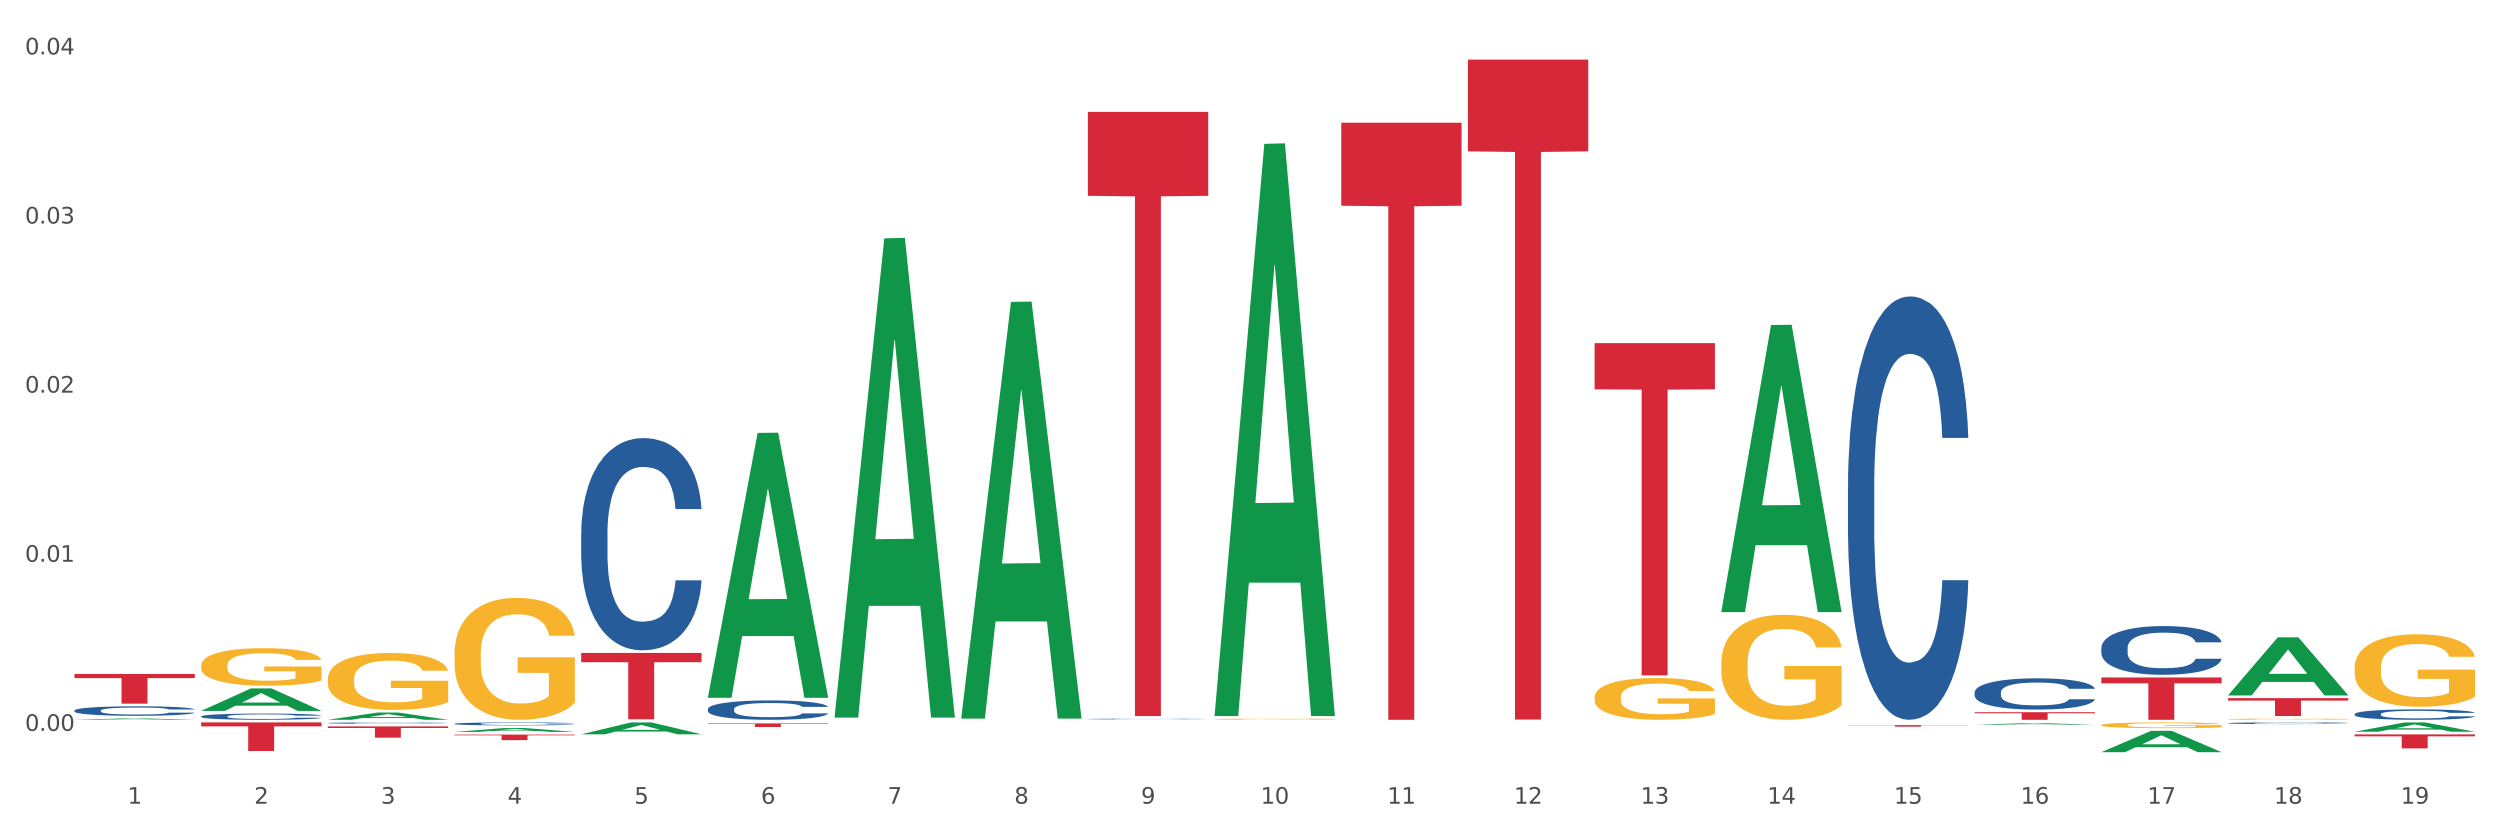 <?xml version="1.0" encoding="utf-8" standalone="no"?>
<!DOCTYPE svg PUBLIC "-//W3C//DTD SVG 1.1//EN"
  "http://www.w3.org/Graphics/SVG/1.1/DTD/svg11.dtd">
<svg xmlns:xlink="http://www.w3.org/1999/xlink" width="1080pt" height="360pt" viewBox="0 0 1080 360" xmlns="http://www.w3.org/2000/svg" version="1.1">
 <rect x="0" y="0" width="1080" height="360" fill="#333333" stroke="none"/>
 <defs>
  <style type="text/css">*{stroke-linejoin: round; stroke-linecap: butt}</style>
 </defs>
 <g id="figure_1">
  <g id="patch_1">
   <path d="M 0 360 
L 1080 360 
L 1080 0 
L 0 0 
z
" style="fill: #ffffff; stroke: #ffffff; stroke-linejoin: miter"/>
  </g>
  <g id="axes_1">
   <g id="matplotlib.axis_1">
    <g id="xtick_1">
     <g id="text_1">
      <!-- 1 -->
      <g style="fill: #4d4d4d" transform="translate(55.115 347.204) scale(0.096 -0.096)">
       <defs>
        <path id="DejaVuSans-31" d="M 794 531 
L 1825 531 
L 1825 4091 
L 703 3866 
L 703 4441 
L 1819 4666 
L 2450 4666 
L 2450 531 
L 3481 531 
L 3481 0 
L 794 0 
L 794 531 
z
" transform="scale(0.016)"/>
       </defs>
       <use xlink:href="#DejaVuSans-31"/>
      </g>
     </g>
    </g>
    <g id="xtick_2">
     <g id="text_2">
      <!-- 2 -->
      <g style="fill: #4d4d4d" transform="translate(109.839 347.204) scale(0.096 -0.096)">
       <defs>
        <path id="DejaVuSans-32" d="M 1228 531 
L 3431 531 
L 3431 0 
L 469 0 
L 469 531 
Q 828 903 1448 1529 
Q 2069 2156 2228 2338 
Q 2531 2678 2651 2914 
Q 2772 3150 2772 3378 
Q 2772 3750 2511 3984 
Q 2250 4219 1831 4219 
Q 1534 4219 1204 4116 
Q 875 4013 500 3803 
L 500 4441 
Q 881 4594 1212 4672 
Q 1544 4750 1819 4750 
Q 2544 4750 2975 4387 
Q 3406 4025 3406 3419 
Q 3406 3131 3298 2873 
Q 3191 2616 2906 2266 
Q 2828 2175 2409 1742 
Q 1991 1309 1228 531 
z
" transform="scale(0.016)"/>
       </defs>
       <use xlink:href="#DejaVuSans-32"/>
      </g>
     </g>
    </g>
    <g id="xtick_3">
     <g id="text_3">
      <!-- 3 -->
      <g style="fill: #4d4d4d" transform="translate(164.564 347.204) scale(0.096 -0.096)">
       <defs>
        <path id="DejaVuSans-33" d="M 2597 2516 
Q 3050 2419 3304 2112 
Q 3559 1806 3559 1356 
Q 3559 666 3084 287 
Q 2609 -91 1734 -91 
Q 1441 -91 1130 -33 
Q 819 25 488 141 
L 488 750 
Q 750 597 1062 519 
Q 1375 441 1716 441 
Q 2309 441 2620 675 
Q 2931 909 2931 1356 
Q 2931 1769 2642 2001 
Q 2353 2234 1838 2234 
L 1294 2234 
L 1294 2753 
L 1863 2753 
Q 2328 2753 2575 2939 
Q 2822 3125 2822 3475 
Q 2822 3834 2567 4026 
Q 2313 4219 1838 4219 
Q 1578 4219 1281 4162 
Q 984 4106 628 3988 
L 628 4550 
Q 988 4650 1302 4700 
Q 1616 4750 1894 4750 
Q 2613 4750 3031 4423 
Q 3450 4097 3450 3541 
Q 3450 3153 3228 2886 
Q 3006 2619 2597 2516 
z
" transform="scale(0.016)"/>
       </defs>
       <use xlink:href="#DejaVuSans-33"/>
      </g>
     </g>
    </g>
    <g id="xtick_4">
     <g id="text_4">
      <!-- 4 -->
      <g style="fill: #4d4d4d" transform="translate(219.288 347.204) scale(0.096 -0.096)">
       <defs>
        <path id="DejaVuSans-34" d="M 2419 4116 
L 825 1625 
L 2419 1625 
L 2419 4116 
z
M 2253 4666 
L 3047 4666 
L 3047 1625 
L 3713 1625 
L 3713 1100 
L 3047 1100 
L 3047 0 
L 2419 0 
L 2419 1100 
L 313 1100 
L 313 1709 
L 2253 4666 
z
" transform="scale(0.016)"/>
       </defs>
       <use xlink:href="#DejaVuSans-34"/>
      </g>
     </g>
    </g>
    <g id="xtick_5">
     <g id="text_5">
      <!-- 5 -->
      <g style="fill: #4d4d4d" transform="translate(274.012 347.204) scale(0.096 -0.096)">
       <defs>
        <path id="DejaVuSans-35" d="M 691 4666 
L 3169 4666 
L 3169 4134 
L 1269 4134 
L 1269 2991 
Q 1406 3038 1543 3061 
Q 1681 3084 1819 3084 
Q 2600 3084 3056 2656 
Q 3513 2228 3513 1497 
Q 3513 744 3044 326 
Q 2575 -91 1722 -91 
Q 1428 -91 1123 -41 
Q 819 9 494 109 
L 494 744 
Q 775 591 1075 516 
Q 1375 441 1709 441 
Q 2250 441 2565 725 
Q 2881 1009 2881 1497 
Q 2881 1984 2565 2268 
Q 2250 2553 1709 2553 
Q 1456 2553 1204 2497 
Q 953 2441 691 2322 
L 691 4666 
z
" transform="scale(0.016)"/>
       </defs>
       <use xlink:href="#DejaVuSans-35"/>
      </g>
     </g>
    </g>
    <g id="xtick_6">
     <g id="text_6">
      <!-- 6 -->
      <g style="fill: #4d4d4d" transform="translate(328.736 347.204) scale(0.096 -0.096)">
       <defs>
        <path id="DejaVuSans-36" d="M 2113 2584 
Q 1688 2584 1439 2293 
Q 1191 2003 1191 1497 
Q 1191 994 1439 701 
Q 1688 409 2113 409 
Q 2538 409 2786 701 
Q 3034 994 3034 1497 
Q 3034 2003 2786 2293 
Q 2538 2584 2113 2584 
z
M 3366 4563 
L 3366 3988 
Q 3128 4100 2886 4159 
Q 2644 4219 2406 4219 
Q 1781 4219 1451 3797 
Q 1122 3375 1075 2522 
Q 1259 2794 1537 2939 
Q 1816 3084 2150 3084 
Q 2853 3084 3261 2657 
Q 3669 2231 3669 1497 
Q 3669 778 3244 343 
Q 2819 -91 2113 -91 
Q 1303 -91 875 529 
Q 447 1150 447 2328 
Q 447 3434 972 4092 
Q 1497 4750 2381 4750 
Q 2619 4750 2861 4703 
Q 3103 4656 3366 4563 
z
" transform="scale(0.016)"/>
       </defs>
       <use xlink:href="#DejaVuSans-36"/>
      </g>
     </g>
    </g>
    <g id="xtick_7">
     <g id="text_7">
      <!-- 7 -->
      <g style="fill: #4d4d4d" transform="translate(383.461 347.204) scale(0.096 -0.096)">
       <defs>
        <path id="DejaVuSans-37" d="M 525 4666 
L 3525 4666 
L 3525 4397 
L 1831 0 
L 1172 0 
L 2766 4134 
L 525 4134 
L 525 4666 
z
" transform="scale(0.016)"/>
       </defs>
       <use xlink:href="#DejaVuSans-37"/>
      </g>
     </g>
    </g>
    <g id="xtick_8">
     <g id="text_8">
      <!-- 8 -->
      <g style="fill: #4d4d4d" transform="translate(438.185 347.204) scale(0.096 -0.096)">
       <defs>
        <path id="DejaVuSans-38" d="M 2034 2216 
Q 1584 2216 1326 1975 
Q 1069 1734 1069 1313 
Q 1069 891 1326 650 
Q 1584 409 2034 409 
Q 2484 409 2743 651 
Q 3003 894 3003 1313 
Q 3003 1734 2745 1975 
Q 2488 2216 2034 2216 
z
M 1403 2484 
Q 997 2584 770 2862 
Q 544 3141 544 3541 
Q 544 4100 942 4425 
Q 1341 4750 2034 4750 
Q 2731 4750 3128 4425 
Q 3525 4100 3525 3541 
Q 3525 3141 3298 2862 
Q 3072 2584 2669 2484 
Q 3125 2378 3379 2068 
Q 3634 1759 3634 1313 
Q 3634 634 3220 271 
Q 2806 -91 2034 -91 
Q 1263 -91 848 271 
Q 434 634 434 1313 
Q 434 1759 690 2068 
Q 947 2378 1403 2484 
z
M 1172 3481 
Q 1172 3119 1398 2916 
Q 1625 2713 2034 2713 
Q 2441 2713 2670 2916 
Q 2900 3119 2900 3481 
Q 2900 3844 2670 4047 
Q 2441 4250 2034 4250 
Q 1625 4250 1398 4047 
Q 1172 3844 1172 3481 
z
" transform="scale(0.016)"/>
       </defs>
       <use xlink:href="#DejaVuSans-38"/>
      </g>
     </g>
    </g>
    <g id="xtick_9">
     <g id="text_9">
      <!-- 9 -->
      <g style="fill: #4d4d4d" transform="translate(492.909 347.204) scale(0.096 -0.096)">
       <defs>
        <path id="DejaVuSans-39" d="M 703 97 
L 703 672 
Q 941 559 1184 500 
Q 1428 441 1663 441 
Q 2288 441 2617 861 
Q 2947 1281 2994 2138 
Q 2813 1869 2534 1725 
Q 2256 1581 1919 1581 
Q 1219 1581 811 2004 
Q 403 2428 403 3163 
Q 403 3881 828 4315 
Q 1253 4750 1959 4750 
Q 2769 4750 3195 4129 
Q 3622 3509 3622 2328 
Q 3622 1225 3098 567 
Q 2575 -91 1691 -91 
Q 1453 -91 1209 -44 
Q 966 3 703 97 
z
M 1959 2075 
Q 2384 2075 2632 2365 
Q 2881 2656 2881 3163 
Q 2881 3666 2632 3958 
Q 2384 4250 1959 4250 
Q 1534 4250 1286 3958 
Q 1038 3666 1038 3163 
Q 1038 2656 1286 2365 
Q 1534 2075 1959 2075 
z
" transform="scale(0.016)"/>
       </defs>
       <use xlink:href="#DejaVuSans-39"/>
      </g>
     </g>
    </g>
    <g id="xtick_10">
     <g id="text_10">
      <!-- 10 -->
      <g style="fill: #4d4d4d" transform="translate(544.58 347.204) scale(0.096 -0.096)">
       <defs>
        <path id="DejaVuSans-30" d="M 2034 4250 
Q 1547 4250 1301 3770 
Q 1056 3291 1056 2328 
Q 1056 1369 1301 889 
Q 1547 409 2034 409 
Q 2525 409 2770 889 
Q 3016 1369 3016 2328 
Q 3016 3291 2770 3770 
Q 2525 4250 2034 4250 
z
M 2034 4750 
Q 2819 4750 3233 4129 
Q 3647 3509 3647 2328 
Q 3647 1150 3233 529 
Q 2819 -91 2034 -91 
Q 1250 -91 836 529 
Q 422 1150 422 2328 
Q 422 3509 836 4129 
Q 1250 4750 2034 4750 
z
" transform="scale(0.016)"/>
       </defs>
       <use xlink:href="#DejaVuSans-31"/>
       <use xlink:href="#DejaVuSans-30" transform="translate(63.623 0)"/>
      </g>
     </g>
    </g>
    <g id="xtick_11">
     <g id="text_11">
      <!-- 11 -->
      <g style="fill: #4d4d4d" transform="translate(599.304 347.204) scale(0.096 -0.096)">
       <use xlink:href="#DejaVuSans-31"/>
       <use xlink:href="#DejaVuSans-31" transform="translate(63.623 0)"/>
      </g>
     </g>
    </g>
    <g id="xtick_12">
     <g id="text_12">
      <!-- 12 -->
      <g style="fill: #4d4d4d" transform="translate(654.028 347.204) scale(0.096 -0.096)">
       <use xlink:href="#DejaVuSans-31"/>
       <use xlink:href="#DejaVuSans-32" transform="translate(63.623 0)"/>
      </g>
     </g>
    </g>
    <g id="xtick_13">
     <g id="text_13">
      <!-- 13 -->
      <g style="fill: #4d4d4d" transform="translate(708.752 347.204) scale(0.096 -0.096)">
       <use xlink:href="#DejaVuSans-31"/>
       <use xlink:href="#DejaVuSans-33" transform="translate(63.623 0)"/>
      </g>
     </g>
    </g>
    <g id="xtick_14">
     <g id="text_14">
      <!-- 14 -->
      <g style="fill: #4d4d4d" transform="translate(763.477 347.204) scale(0.096 -0.096)">
       <use xlink:href="#DejaVuSans-31"/>
       <use xlink:href="#DejaVuSans-34" transform="translate(63.623 0)"/>
      </g>
     </g>
    </g>
    <g id="xtick_15">
     <g id="text_15">
      <!-- 15 -->
      <g style="fill: #4d4d4d" transform="translate(818.201 347.204) scale(0.096 -0.096)">
       <use xlink:href="#DejaVuSans-31"/>
       <use xlink:href="#DejaVuSans-35" transform="translate(63.623 0)"/>
      </g>
     </g>
    </g>
    <g id="xtick_16">
     <g id="text_16">
      <!-- 16 -->
      <g style="fill: #4d4d4d" transform="translate(872.925 347.204) scale(0.096 -0.096)">
       <use xlink:href="#DejaVuSans-31"/>
       <use xlink:href="#DejaVuSans-36" transform="translate(63.623 0)"/>
      </g>
     </g>
    </g>
    <g id="xtick_17">
     <g id="text_17">
      <!-- 17 -->
      <g style="fill: #4d4d4d" transform="translate(927.649 347.204) scale(0.096 -0.096)">
       <use xlink:href="#DejaVuSans-31"/>
       <use xlink:href="#DejaVuSans-37" transform="translate(63.623 0)"/>
      </g>
     </g>
    </g>
    <g id="xtick_18">
     <g id="text_18">
      <!-- 18 -->
      <g style="fill: #4d4d4d" transform="translate(982.374 347.204) scale(0.096 -0.096)">
       <use xlink:href="#DejaVuSans-31"/>
       <use xlink:href="#DejaVuSans-38" transform="translate(63.623 0)"/>
      </g>
     </g>
    </g>
    <g id="xtick_19">
     <g id="text_19">
      <!-- 19 -->
      <g style="fill: #4d4d4d" transform="translate(1037.098 347.204) scale(0.096 -0.096)">
       <use xlink:href="#DejaVuSans-31"/>
       <use xlink:href="#DejaVuSans-39" transform="translate(63.623 0)"/>
      </g>
     </g>
    </g>
    <g id="xtick_20"/>
    <g id="xtick_21"/>
    <g id="xtick_22"/>
    <g id="xtick_23"/>
    <g id="xtick_24"/>
    <g id="xtick_25"/>
    <g id="xtick_26"/>
    <g id="xtick_27"/>
    <g id="xtick_28"/>
    <g id="xtick_29"/>
    <g id="xtick_30"/>
    <g id="xtick_31"/>
    <g id="xtick_32"/>
    <g id="xtick_33"/>
    <g id="xtick_34"/>
    <g id="xtick_35"/>
    <g id="xtick_36"/>
    <g id="xtick_37"/>
   </g>
   <g id="matplotlib.axis_2">
    <g id="ytick_1">
     <g id="text_20">
      <!-- 0.00 -->
      <g style="fill: #4d4d4d" transform="translate(10.8 315.737) scale(0.096 -0.096)">
       <defs>
        <path id="DejaVuSans-2e" d="M 684 794 
L 1344 794 
L 1344 0 
L 684 0 
L 684 794 
z
" transform="scale(0.016)"/>
       </defs>
       <use xlink:href="#DejaVuSans-30"/>
       <use xlink:href="#DejaVuSans-2e" transform="translate(63.623 0)"/>
       <use xlink:href="#DejaVuSans-30" transform="translate(95.41 0)"/>
       <use xlink:href="#DejaVuSans-30" transform="translate(159.033 0)"/>
      </g>
     </g>
    </g>
    <g id="ytick_2">
     <g id="text_21">
      <!-- 0.01 -->
      <g style="fill: #4d4d4d" transform="translate(10.8 242.679) scale(0.096 -0.096)">
       <use xlink:href="#DejaVuSans-30"/>
       <use xlink:href="#DejaVuSans-2e" transform="translate(63.623 0)"/>
       <use xlink:href="#DejaVuSans-30" transform="translate(95.41 0)"/>
       <use xlink:href="#DejaVuSans-31" transform="translate(159.033 0)"/>
      </g>
     </g>
    </g>
    <g id="ytick_3">
     <g id="text_22">
      <!-- 0.02 -->
      <g style="fill: #4d4d4d" transform="translate(10.8 169.62) scale(0.096 -0.096)">
       <use xlink:href="#DejaVuSans-30"/>
       <use xlink:href="#DejaVuSans-2e" transform="translate(63.623 0)"/>
       <use xlink:href="#DejaVuSans-30" transform="translate(95.41 0)"/>
       <use xlink:href="#DejaVuSans-32" transform="translate(159.033 0)"/>
      </g>
     </g>
    </g>
    <g id="ytick_4">
     <g id="text_23">
      <!-- 0.03 -->
      <g style="fill: #4d4d4d" transform="translate(10.8 96.562) scale(0.096 -0.096)">
       <use xlink:href="#DejaVuSans-30"/>
       <use xlink:href="#DejaVuSans-2e" transform="translate(63.623 0)"/>
       <use xlink:href="#DejaVuSans-30" transform="translate(95.41 0)"/>
       <use xlink:href="#DejaVuSans-33" transform="translate(159.033 0)"/>
      </g>
     </g>
    </g>
    <g id="ytick_5">
     <g id="text_24">
      <!-- 0.04 -->
      <g style="fill: #4d4d4d" transform="translate(10.8 23.503) scale(0.096 -0.096)">
       <use xlink:href="#DejaVuSans-30"/>
       <use xlink:href="#DejaVuSans-2e" transform="translate(63.623 0)"/>
       <use xlink:href="#DejaVuSans-30" transform="translate(95.41 0)"/>
       <use xlink:href="#DejaVuSans-34" transform="translate(159.033 0)"/>
      </g>
     </g>
    </g>
    <g id="ytick_6"/>
    <g id="ytick_7"/>
    <g id="ytick_8"/>
    <g id="ytick_9"/>
   </g>
   <g id="PolyCollection_1">
    <path d="M 32.175 310.943 
L 32.229 310.943 
L 53.667 310.366 
L 62.564 310.365 
L 84.163 310.944 
L 73.873 310.944 
L 69.21 310.81 
L 47.075 310.81 
L 46.914 310.812 
L 42.412 310.944 
L 32.175 310.944 
L 32.175 310.943 
L 49.862 310.729 
L 66.423 310.729 
L 58.223 310.489 
L 58.115 310.488 
L 58.008 310.489 
L 49.808 310.729 
L 49.862 310.729 
L 32.175 310.943 
z
" clip-path="url(#pea4d095f3d)" style="fill: #109648"/>
    <path d="M 86.899 307.103 
L 86.953 307.094 
L 108.391 297.387 
L 117.288 297.378 
L 138.887 307.121 
L 128.597 307.121 
L 123.934 304.853 
L 101.799 304.853 
L 101.638 304.889 
L 97.136 307.121 
L 86.899 307.121 
L 86.899 307.103 
L 104.586 303.499 
L 121.147 303.489 
L 112.947 299.455 
L 112.84 299.437 
L 112.733 299.464 
L 104.532 303.489 
L 104.586 303.499 
L 86.899 307.103 
z
" clip-path="url(#pea4d095f3d)" style="fill: #109648"/>
    <path d="M 141.624 310.939 
L 141.677 310.936 
L 163.116 307.82 
L 172.012 307.817 
L 193.612 310.944 
L 183.321 310.944 
L 178.658 310.216 
L 156.523 310.216 
L 156.362 310.228 
L 151.86 310.944 
L 141.624 310.944 
L 141.624 310.939 
L 159.31 309.782 
L 175.871 309.779 
L 167.671 308.484 
L 167.564 308.478 
L 167.457 308.487 
L 159.257 309.779 
L 159.31 309.782 
L 141.624 310.939 
z
" clip-path="url(#pea4d095f3d)" style="fill: #109648"/>
    <path d="M 196.348 316.194 
L 196.401 316.192 
L 217.84 314.511 
L 226.737 314.509 
L 248.336 316.197 
L 238.045 316.197 
L 233.383 315.804 
L 211.247 315.804 
L 211.087 315.81 
L 206.585 316.197 
L 196.348 316.197 
L 196.348 316.194 
L 214.034 315.569 
L 230.596 315.568 
L 222.395 314.869 
L 222.288 314.866 
L 222.181 314.87 
L 213.981 315.568 
L 214.034 315.569 
L 196.348 316.194 
z
" clip-path="url(#pea4d095f3d)" style="fill: #109648"/>
    <path d="M 251.072 317.219 
L 251.126 317.214 
L 272.564 312.095 
L 281.461 312.09 
L 303.06 317.229 
L 292.77 317.229 
L 288.107 316.032 
L 265.972 316.032 
L 265.811 316.051 
L 261.309 317.229 
L 251.072 317.229 
L 251.072 317.219 
L 268.759 315.318 
L 285.32 315.313 
L 277.12 313.185 
L 277.013 313.175 
L 276.905 313.19 
L 268.705 315.313 
L 268.759 315.318 
L 251.072 317.219 
z
" clip-path="url(#pea4d095f3d)" style="fill: #109648"/>
    <path d="M 962.488 300.398 
L 962.541 300.375 
L 983.98 275.336 
L 992.877 275.313 
L 1014.476 300.445 
L 1004.185 300.445 
L 999.522 294.593 
L 977.387 294.593 
L 977.227 294.687 
L 972.724 300.445 
L 962.488 300.445 
L 962.488 300.398 
L 980.174 291.1 
L 996.735 291.077 
L 988.535 280.67 
L 988.428 280.622 
L 988.321 280.693 
L 980.121 291.077 
L 980.174 291.1 
L 962.488 300.398 
z
" clip-path="url(#pea4d095f3d)" style="fill: #109648"/>
    <path d="M 1017.212 316.11 
L 1017.266 316.106 
L 1038.704 312.094 
L 1047.601 312.09 
L 1069.2 316.117 
L 1058.91 316.117 
L 1054.247 315.18 
L 1032.112 315.18 
L 1031.951 315.195 
L 1027.449 316.117 
L 1017.212 316.117 
L 1017.212 316.11 
L 1034.899 314.62 
L 1051.46 314.616 
L 1043.26 312.948 
L 1043.152 312.941 
L 1043.045 312.952 
L 1034.845 314.616 
L 1034.899 314.62 
L 1017.212 316.11 
z
" clip-path="url(#pea4d095f3d)" style="fill: #109648"/>
    <path d="M 688.866 301.242 
L 688.928 301.225 
L 688.928 300.632 
L 689.05 300.122 
L 689.664 298.886 
L 690.585 297.865 
L 691.26 297.321 
L 691.935 296.876 
L 692.733 296.432 
L 693.715 295.97 
L 695.495 295.295 
L 696.6 294.949 
L 697.95 294.587 
L 700.406 294.06 
L 702.186 293.763 
L 704.027 293.516 
L 707.034 293.219 
L 708.999 293.088 
L 711.086 292.989 
L 713.602 292.923 
L 715.505 292.906 
L 719.679 292.956 
L 723.239 293.104 
L 724.957 293.219 
L 727.167 293.417 
L 728.333 293.549 
L 730.236 293.812 
L 732.2 294.158 
L 733.55 294.455 
L 735.576 295.015 
L 737.11 295.575 
L 738.522 296.267 
L 739.258 296.745 
L 739.811 297.189 
L 740.302 297.7 
L 740.793 298.507 
L 729.745 298.507 
L 729.315 297.931 
L 728.64 297.387 
L 727.658 296.86 
L 726.799 296.531 
L 725.325 296.119 
L 723.975 295.855 
L 722.563 295.657 
L 720.845 295.493 
L 719.494 295.41 
L 717.592 295.344 
L 713.848 295.361 
L 711.331 295.493 
L 709.612 295.657 
L 708.508 295.806 
L 707.526 295.97 
L 706.421 296.201 
L 705.132 296.547 
L 704.211 296.86 
L 703.29 297.255 
L 702.554 297.651 
L 701.879 298.112 
L 701.326 298.606 
L 700.897 299.117 
L 700.528 299.743 
L 700.221 300.781 
L 700.221 303.037 
L 700.344 303.548 
L 700.651 304.223 
L 701.019 304.734 
L 701.633 305.344 
L 702.186 305.755 
L 703.229 306.348 
L 704.395 306.843 
L 705.316 307.156 
L 706.237 307.419 
L 707.832 307.782 
L 709.612 308.078 
L 711.147 308.259 
L 713.234 308.424 
L 714.645 308.49 
L 715.873 308.523 
L 718.881 308.523 
L 721.029 308.474 
L 723.423 308.358 
L 725.264 308.21 
L 726.799 308.029 
L 728.517 307.732 
L 729.622 307.452 
L 729.622 304.009 
L 716.119 303.993 
L 716.119 301.703 
L 740.854 301.703 
L 740.854 308.424 
L 739.811 308.77 
L 738.645 309.083 
L 737.417 309.363 
L 735.576 309.709 
L 733.366 310.038 
L 731.402 310.269 
L 729.315 310.467 
L 726.86 310.648 
L 723.668 310.813 
L 721.704 310.879 
L 719.249 310.928 
L 716.364 310.944 
L 713.848 310.912 
L 711.392 310.829 
L 708.814 310.681 
L 706.298 310.467 
L 704.395 310.253 
L 702.492 309.989 
L 700.467 309.643 
L 698.871 309.314 
L 697.643 309.017 
L 696.293 308.638 
L 694.82 308.144 
L 693.715 307.699 
L 692.733 307.238 
L 691.69 306.645 
L 690.953 306.134 
L 690.217 305.492 
L 689.787 305.014 
L 689.296 304.273 
L 688.928 303.235 
L 688.866 301.242 
z
" clip-path="url(#pea4d095f3d)" style="fill: #f7b32b"/>
    <path d="M 86.899 287.509 
L 86.961 287.495 
L 86.961 286.961 
L 87.083 286.502 
L 87.697 285.391 
L 88.618 284.473 
L 89.293 283.984 
L 89.968 283.585 
L 90.766 283.185 
L 91.748 282.77 
L 93.528 282.163 
L 94.633 281.852 
L 95.983 281.526 
L 98.439 281.052 
L 100.219 280.785 
L 102.06 280.563 
L 105.067 280.297 
L 107.032 280.178 
L 109.118 280.089 
L 111.635 280.03 
L 113.538 280.015 
L 117.712 280.06 
L 121.272 280.193 
L 122.99 280.297 
L 125.2 280.474 
L 126.366 280.593 
L 128.269 280.83 
L 130.233 281.141 
L 131.583 281.407 
L 133.609 281.911 
L 135.143 282.415 
L 136.555 283.037 
L 137.291 283.466 
L 137.844 283.866 
L 138.335 284.325 
L 138.826 285.051 
L 127.778 285.051 
L 127.348 284.532 
L 126.673 284.044 
L 125.691 283.57 
L 124.832 283.274 
L 123.358 282.903 
L 122.008 282.666 
L 120.596 282.489 
L 118.878 282.34 
L 117.527 282.266 
L 115.625 282.207 
L 111.881 282.222 
L 109.364 282.34 
L 107.645 282.489 
L 106.541 282.622 
L 105.559 282.77 
L 104.454 282.977 
L 103.165 283.288 
L 102.244 283.57 
L 101.323 283.925 
L 100.587 284.281 
L 99.912 284.695 
L 99.359 285.14 
L 98.93 285.599 
L 98.561 286.162 
L 98.254 287.095 
L 98.254 289.124 
L 98.377 289.583 
L 98.684 290.19 
L 99.052 290.649 
L 99.666 291.197 
L 100.219 291.568 
L 101.262 292.101 
L 102.428 292.545 
L 103.349 292.826 
L 104.27 293.063 
L 105.865 293.389 
L 107.645 293.656 
L 109.18 293.819 
L 111.267 293.967 
L 112.678 294.026 
L 113.906 294.056 
L 116.914 294.056 
L 119.062 294.011 
L 121.456 293.908 
L 123.297 293.774 
L 124.832 293.611 
L 126.55 293.345 
L 127.655 293.093 
L 127.655 289.998 
L 114.152 289.983 
L 114.152 287.924 
L 138.887 287.924 
L 138.887 293.967 
L 137.844 294.278 
L 136.678 294.559 
L 135.45 294.811 
L 133.609 295.122 
L 131.399 295.418 
L 129.435 295.626 
L 127.348 295.803 
L 124.893 295.966 
L 121.701 296.114 
L 119.737 296.174 
L 117.282 296.218 
L 114.397 296.233 
L 111.881 296.203 
L 109.425 296.129 
L 106.847 295.996 
L 104.331 295.803 
L 102.428 295.611 
L 100.525 295.374 
L 98.5 295.063 
L 96.904 294.767 
L 95.676 294.5 
L 94.326 294.159 
L 92.853 293.715 
L 91.748 293.315 
L 90.766 292.901 
L 89.723 292.367 
L 88.986 291.908 
L 88.25 291.331 
L 87.82 290.901 
L 87.329 290.235 
L 86.961 289.302 
L 86.899 287.509 
z
" clip-path="url(#pea4d095f3d)" style="fill: #f7b32b"/>
    <path d="M 141.624 293.452 
L 141.685 293.43 
L 141.685 292.622 
L 141.808 291.926 
L 142.421 290.243 
L 143.342 288.851 
L 144.017 288.11 
L 144.693 287.504 
L 145.49 286.898 
L 146.472 286.27 
L 148.252 285.35 
L 149.357 284.878 
L 150.708 284.385 
L 153.163 283.666 
L 154.943 283.262 
L 156.784 282.926 
L 159.792 282.522 
L 161.756 282.342 
L 163.843 282.207 
L 166.359 282.118 
L 168.262 282.095 
L 172.436 282.163 
L 175.996 282.365 
L 177.714 282.522 
L 179.924 282.791 
L 181.09 282.971 
L 182.993 283.33 
L 184.957 283.801 
L 186.308 284.205 
L 188.333 284.968 
L 189.867 285.731 
L 191.279 286.674 
L 192.016 287.325 
L 192.568 287.931 
L 193.059 288.627 
L 193.55 289.726 
L 182.502 289.726 
L 182.072 288.941 
L 181.397 288.2 
L 180.415 287.482 
L 179.556 287.033 
L 178.083 286.472 
L 176.732 286.113 
L 175.321 285.843 
L 173.602 285.619 
L 172.252 285.507 
L 170.349 285.417 
L 166.605 285.439 
L 164.088 285.619 
L 162.37 285.843 
L 161.265 286.045 
L 160.283 286.27 
L 159.178 286.584 
L 157.889 287.055 
L 156.968 287.482 
L 156.048 288.021 
L 155.311 288.559 
L 154.636 289.188 
L 154.083 289.861 
L 153.654 290.557 
L 153.286 291.41 
L 152.979 292.824 
L 152.979 295.899 
L 153.101 296.594 
L 153.408 297.515 
L 153.777 298.21 
L 154.39 299.041 
L 154.943 299.602 
L 155.986 300.41 
L 157.152 301.083 
L 158.073 301.51 
L 158.994 301.869 
L 160.59 302.363 
L 162.37 302.767 
L 163.904 303.014 
L 165.991 303.238 
L 167.403 303.328 
L 168.63 303.373 
L 171.638 303.373 
L 173.786 303.305 
L 176.18 303.148 
L 178.021 302.946 
L 179.556 302.699 
L 181.274 302.295 
L 182.379 301.914 
L 182.379 297.223 
L 168.876 297.2 
L 168.876 294.081 
L 193.612 294.081 
L 193.612 303.238 
L 192.568 303.709 
L 191.402 304.136 
L 190.174 304.517 
L 188.333 304.989 
L 186.123 305.438 
L 184.159 305.752 
L 182.072 306.021 
L 179.617 306.268 
L 176.425 306.492 
L 174.461 306.582 
L 172.006 306.65 
L 169.121 306.672 
L 166.605 306.627 
L 164.15 306.515 
L 161.572 306.313 
L 159.055 306.021 
L 157.152 305.729 
L 155.25 305.37 
L 153.224 304.899 
L 151.628 304.45 
L 150.401 304.046 
L 149.05 303.53 
L 147.577 302.856 
L 146.472 302.25 
L 145.49 301.622 
L 144.447 300.814 
L 143.71 300.118 
L 142.974 299.243 
L 142.544 298.592 
L 142.053 297.582 
L 141.685 296.168 
L 141.624 293.452 
z
" clip-path="url(#pea4d095f3d)" style="fill: #f7b32b"/>
    <path d="M 196.348 282.629 
L 196.409 282.581 
L 196.409 280.85 
L 196.532 279.36 
L 197.146 275.755 
L 198.066 272.774 
L 198.742 271.188 
L 199.417 269.89 
L 200.215 268.592 
L 201.197 267.246 
L 202.977 265.275 
L 204.082 264.265 
L 205.432 263.207 
L 207.887 261.669 
L 209.667 260.804 
L 211.508 260.083 
L 214.516 259.217 
L 216.48 258.833 
L 218.567 258.544 
L 221.084 258.352 
L 222.986 258.304 
L 227.16 258.448 
L 230.72 258.881 
L 232.439 259.217 
L 234.648 259.794 
L 235.815 260.179 
L 237.717 260.948 
L 239.681 261.958 
L 241.032 262.823 
L 243.057 264.457 
L 244.592 266.092 
L 246.003 268.111 
L 246.74 269.505 
L 247.292 270.803 
L 247.783 272.293 
L 248.275 274.649 
L 237.226 274.649 
L 236.797 272.966 
L 236.121 271.38 
L 235.139 269.842 
L 234.28 268.88 
L 232.807 267.678 
L 231.457 266.909 
L 230.045 266.332 
L 228.326 265.851 
L 226.976 265.611 
L 225.073 265.419 
L 221.329 265.467 
L 218.813 265.851 
L 217.094 266.332 
L 215.989 266.765 
L 215.007 267.246 
L 213.902 267.919 
L 212.613 268.928 
L 211.693 269.842 
L 210.772 270.995 
L 210.035 272.149 
L 209.36 273.495 
L 208.808 274.937 
L 208.378 276.428 
L 208.01 278.254 
L 207.703 281.283 
L 207.703 287.869 
L 207.826 289.359 
L 208.133 291.33 
L 208.501 292.821 
L 209.115 294.599 
L 209.667 295.801 
L 210.711 297.532 
L 211.877 298.974 
L 212.797 299.888 
L 213.718 300.657 
L 215.314 301.714 
L 217.094 302.58 
L 218.628 303.108 
L 220.715 303.589 
L 222.127 303.782 
L 223.355 303.878 
L 226.362 303.878 
L 228.51 303.733 
L 230.904 303.397 
L 232.746 302.964 
L 234.28 302.435 
L 235.999 301.57 
L 237.104 300.753 
L 237.104 290.706 
L 223.6 290.657 
L 223.6 283.975 
L 248.336 283.975 
L 248.336 303.589 
L 247.292 304.599 
L 246.126 305.512 
L 244.899 306.329 
L 243.057 307.339 
L 240.848 308.3 
L 238.884 308.973 
L 236.797 309.55 
L 234.341 310.079 
L 231.15 310.56 
L 229.186 310.752 
L 226.73 310.896 
L 223.846 310.944 
L 221.329 310.848 
L 218.874 310.608 
L 216.296 310.175 
L 213.779 309.55 
L 211.877 308.925 
L 209.974 308.156 
L 207.948 307.147 
L 206.353 306.185 
L 205.125 305.32 
L 203.775 304.214 
L 202.302 302.772 
L 201.197 301.474 
L 200.215 300.128 
L 199.171 298.397 
L 198.435 296.907 
L 197.698 295.032 
L 197.269 293.638 
L 196.777 291.475 
L 196.409 288.446 
L 196.348 282.629 
z
" clip-path="url(#pea4d095f3d)" style="fill: #f7b32b"/>
    <path d="M 853.039 313.096 
L 853.093 313.095 
L 874.531 312.413 
L 883.428 312.412 
L 905.027 313.097 
L 894.737 313.097 
L 890.074 312.937 
L 867.939 312.937 
L 867.778 312.94 
L 863.276 313.097 
L 853.039 313.097 
L 853.039 313.096 
L 870.726 312.842 
L 887.287 312.842 
L 879.087 312.558 
L 878.98 312.557 
L 878.872 312.559 
L 870.672 312.842 
L 870.726 312.842 
L 853.039 313.096 
z
" clip-path="url(#pea4d095f3d)" style="fill: #109648"/>
    <path d="M 743.591 264.213 
L 743.644 264.096 
L 765.083 140.4 
L 773.979 140.284 
L 795.579 264.446 
L 785.288 264.446 
L 780.625 235.533 
L 758.49 235.533 
L 758.329 235.999 
L 753.827 264.446 
L 743.591 264.446 
L 743.591 264.213 
L 761.277 218.279 
L 777.838 218.162 
L 769.638 166.748 
L 769.531 166.515 
L 769.424 166.865 
L 761.224 218.162 
L 761.277 218.279 
L 743.591 264.213 
z
" clip-path="url(#pea4d095f3d)" style="fill: #109648"/>
    <path d="M 524.693 308.863 
L 524.747 308.63 
L 546.185 62.145 
L 555.082 61.913 
L 576.682 309.327 
L 566.391 309.327 
L 561.728 251.713 
L 539.593 251.713 
L 539.432 252.643 
L 534.93 309.327 
L 524.693 309.327 
L 524.693 308.863 
L 542.38 217.331 
L 558.941 217.099 
L 550.741 114.648 
L 550.634 114.183 
L 550.527 114.88 
L 542.327 217.099 
L 542.38 217.331 
L 524.693 308.863 
z
" clip-path="url(#pea4d095f3d)" style="fill: #109648"/>
    <path d="M 415.245 310.087 
L 415.299 309.918 
L 436.737 130.425 
L 445.634 130.256 
L 467.233 310.426 
L 456.943 310.426 
L 452.28 268.471 
L 430.145 268.471 
L 429.984 269.147 
L 425.482 310.426 
L 415.245 310.426 
L 415.245 310.087 
L 432.932 243.433 
L 449.493 243.264 
L 441.293 168.658 
L 441.185 168.32 
L 441.078 168.828 
L 432.878 243.264 
L 432.932 243.433 
L 415.245 310.087 
z
" clip-path="url(#pea4d095f3d)" style="fill: #109648"/>
    <path d="M 360.521 309.608 
L 360.574 309.413 
L 382.013 102.959 
L 390.91 102.764 
L 412.509 309.997 
L 402.218 309.997 
L 397.555 261.74 
L 375.42 261.74 
L 375.26 262.518 
L 370.757 309.997 
L 360.521 309.997 
L 360.521 309.608 
L 378.207 232.942 
L 394.768 232.747 
L 386.568 146.935 
L 386.461 146.546 
L 386.354 147.13 
L 378.154 232.747 
L 378.207 232.942 
L 360.521 309.608 
z
" clip-path="url(#pea4d095f3d)" style="fill: #109648"/>
    <path d="M 524.693 310.691 
L 524.755 310.69 
L 524.755 310.675 
L 524.878 310.661 
L 525.491 310.629 
L 526.412 310.602 
L 527.087 310.588 
L 527.762 310.576 
L 528.56 310.565 
L 529.542 310.553 
L 531.322 310.535 
L 532.427 310.526 
L 533.778 310.516 
L 536.233 310.503 
L 538.013 310.495 
L 539.854 310.488 
L 542.862 310.481 
L 544.826 310.477 
L 546.913 310.475 
L 549.429 310.473 
L 551.332 310.473 
L 555.506 310.474 
L 559.066 310.478 
L 560.784 310.481 
L 562.994 310.486 
L 564.16 310.489 
L 566.063 310.496 
L 568.027 310.505 
L 569.377 310.513 
L 571.403 310.528 
L 572.937 310.542 
L 574.349 310.56 
L 575.086 310.573 
L 575.638 310.585 
L 576.129 310.598 
L 576.62 310.619 
L 565.572 310.619 
L 565.142 310.604 
L 564.467 310.59 
L 563.485 310.576 
L 562.626 310.567 
L 561.153 310.557 
L 559.802 310.55 
L 558.391 310.544 
L 556.672 310.54 
L 555.322 310.538 
L 553.419 310.536 
L 549.675 310.537 
L 547.158 310.54 
L 545.44 310.544 
L 544.335 310.548 
L 543.353 310.553 
L 542.248 310.559 
L 540.959 310.568 
L 540.038 310.576 
L 539.118 310.586 
L 538.381 310.597 
L 537.706 310.609 
L 537.153 310.622 
L 536.724 310.635 
L 536.355 310.651 
L 536.049 310.679 
L 536.049 310.738 
L 536.171 310.751 
L 536.478 310.769 
L 536.847 310.782 
L 537.46 310.798 
L 538.013 310.809 
L 539.056 310.824 
L 540.222 310.837 
L 541.143 310.845 
L 542.064 310.852 
L 543.66 310.862 
L 545.44 310.869 
L 546.974 310.874 
L 549.061 310.879 
L 550.473 310.88 
L 551.7 310.881 
L 554.708 310.881 
L 556.856 310.88 
L 559.25 310.877 
L 561.091 310.873 
L 562.626 310.868 
L 564.344 310.86 
L 565.449 310.853 
L 565.449 310.763 
L 551.946 310.763 
L 551.946 310.703 
L 576.682 310.703 
L 576.682 310.879 
L 575.638 310.888 
L 574.472 310.896 
L 573.244 310.903 
L 571.403 310.912 
L 569.193 310.921 
L 567.229 310.927 
L 565.142 310.932 
L 562.687 310.937 
L 559.495 310.941 
L 557.531 310.943 
L 555.076 310.944 
L 552.191 310.944 
L 549.675 310.944 
L 547.22 310.941 
L 544.642 310.938 
L 542.125 310.932 
L 540.222 310.926 
L 538.32 310.919 
L 536.294 310.91 
L 534.698 310.902 
L 533.471 310.894 
L 532.12 310.884 
L 530.647 310.871 
L 529.542 310.86 
L 528.56 310.848 
L 527.517 310.832 
L 526.78 310.819 
L 526.044 310.802 
L 525.614 310.789 
L 525.123 310.77 
L 524.755 310.743 
L 524.693 310.691 
z
" clip-path="url(#pea4d095f3d)" style="fill: #f7b32b"/>
    <path d="M 907.763 324.932 
L 907.817 324.923 
L 929.255 315.724 
L 938.152 315.715 
L 959.751 324.95 
L 949.461 324.95 
L 944.798 322.799 
L 922.663 322.799 
L 922.502 322.834 
L 918 324.95 
L 907.763 324.95 
L 907.763 324.932 
L 925.45 321.516 
L 942.011 321.507 
L 933.811 317.684 
L 933.704 317.666 
L 933.597 317.692 
L 925.396 321.507 
L 925.45 321.516 
L 907.763 324.932 
z
" clip-path="url(#pea4d095f3d)" style="fill: #109648"/>
    <path d="M 1017.212 288.474 
L 1017.273 288.446 
L 1017.273 287.416 
L 1017.396 286.53 
L 1018.01 284.385 
L 1018.931 282.612 
L 1019.606 281.669 
L 1020.281 280.896 
L 1021.079 280.124 
L 1022.061 279.324 
L 1023.841 278.151 
L 1024.946 277.551 
L 1026.296 276.922 
L 1028.751 276.007 
L 1030.531 275.492 
L 1032.373 275.063 
L 1035.38 274.548 
L 1037.344 274.319 
L 1039.431 274.148 
L 1041.948 274.033 
L 1043.85 274.005 
L 1048.024 274.091 
L 1051.584 274.348 
L 1053.303 274.548 
L 1055.512 274.891 
L 1056.679 275.12 
L 1058.581 275.578 
L 1060.546 276.178 
L 1061.896 276.693 
L 1063.921 277.665 
L 1065.456 278.637 
L 1066.868 279.838 
L 1067.604 280.668 
L 1068.157 281.44 
L 1068.648 282.326 
L 1069.139 283.727 
L 1058.09 283.727 
L 1057.661 282.727 
L 1056.986 281.783 
L 1056.004 280.868 
L 1055.144 280.296 
L 1053.671 279.581 
L 1052.321 279.124 
L 1050.909 278.78 
L 1049.19 278.494 
L 1047.84 278.351 
L 1045.937 278.237 
L 1042.193 278.266 
L 1039.677 278.494 
L 1037.958 278.78 
L 1036.853 279.038 
L 1035.871 279.324 
L 1034.766 279.724 
L 1033.477 280.325 
L 1032.557 280.868 
L 1031.636 281.554 
L 1030.899 282.241 
L 1030.224 283.041 
L 1029.672 283.899 
L 1029.242 284.786 
L 1028.874 285.872 
L 1028.567 287.674 
L 1028.567 291.591 
L 1028.69 292.478 
L 1028.997 293.65 
L 1029.365 294.537 
L 1029.979 295.595 
L 1030.531 296.31 
L 1031.575 297.339 
L 1032.741 298.197 
L 1033.662 298.74 
L 1034.582 299.198 
L 1036.178 299.827 
L 1037.958 300.342 
L 1039.493 300.656 
L 1041.579 300.942 
L 1042.991 301.057 
L 1044.219 301.114 
L 1047.226 301.114 
L 1049.375 301.028 
L 1051.768 300.828 
L 1053.61 300.57 
L 1055.144 300.256 
L 1056.863 299.741 
L 1057.968 299.255 
L 1057.968 293.279 
L 1044.464 293.25 
L 1044.464 289.275 
L 1069.2 289.275 
L 1069.2 300.942 
L 1068.157 301.543 
L 1066.99 302.086 
L 1065.763 302.572 
L 1063.921 303.173 
L 1061.712 303.745 
L 1059.748 304.145 
L 1057.661 304.488 
L 1055.206 304.803 
L 1052.014 305.089 
L 1050.05 305.203 
L 1047.595 305.289 
L 1044.71 305.317 
L 1042.193 305.26 
L 1039.738 305.117 
L 1037.16 304.86 
L 1034.644 304.488 
L 1032.741 304.116 
L 1030.838 303.659 
L 1028.813 303.058 
L 1027.217 302.486 
L 1025.989 301.972 
L 1024.639 301.314 
L 1023.166 300.456 
L 1022.061 299.684 
L 1021.079 298.883 
L 1020.035 297.854 
L 1019.299 296.967 
L 1018.562 295.852 
L 1018.133 295.023 
L 1017.642 293.736 
L 1017.273 291.935 
L 1017.212 288.474 
z
" clip-path="url(#pea4d095f3d)" style="fill: #f7b32b"/>
    <path d="M 962.488 310.686 
L 962.549 310.686 
L 962.549 310.67 
L 962.672 310.656 
L 963.286 310.623 
L 964.206 310.596 
L 964.881 310.582 
L 965.557 310.57 
L 966.355 310.558 
L 967.337 310.546 
L 969.117 310.528 
L 970.221 310.518 
L 971.572 310.509 
L 974.027 310.495 
L 975.807 310.487 
L 977.648 310.48 
L 980.656 310.472 
L 982.62 310.469 
L 984.707 310.466 
L 987.223 310.464 
L 989.126 310.464 
L 993.3 310.465 
L 996.86 310.469 
L 998.579 310.472 
L 1000.788 310.478 
L 1001.954 310.481 
L 1003.857 310.488 
L 1005.821 310.497 
L 1007.172 310.505 
L 1009.197 310.52 
L 1010.732 310.535 
L 1012.143 310.553 
L 1012.88 310.566 
L 1013.432 310.578 
L 1013.923 310.592 
L 1014.414 310.613 
L 1003.366 310.613 
L 1002.936 310.598 
L 1002.261 310.583 
L 1001.279 310.569 
L 1000.42 310.56 
L 998.947 310.55 
L 997.596 310.542 
L 996.185 310.537 
L 994.466 310.533 
L 993.116 310.531 
L 991.213 310.529 
L 987.469 310.529 
L 984.952 310.533 
L 983.234 310.537 
L 982.129 310.541 
L 981.147 310.546 
L 980.042 310.552 
L 978.753 310.561 
L 977.832 310.569 
L 976.912 310.58 
L 976.175 310.59 
L 975.5 310.603 
L 974.948 310.616 
L 974.518 310.629 
L 974.15 310.646 
L 973.843 310.674 
L 973.843 310.734 
L 973.966 310.747 
L 974.272 310.765 
L 974.641 310.779 
L 975.255 310.795 
L 975.807 310.806 
L 976.85 310.822 
L 978.017 310.835 
L 978.937 310.844 
L 979.858 310.851 
L 981.454 310.86 
L 983.234 310.868 
L 984.768 310.873 
L 986.855 310.877 
L 988.267 310.879 
L 989.494 310.88 
L 992.502 310.88 
L 994.65 310.879 
L 997.044 310.876 
L 998.885 310.872 
L 1000.42 310.867 
L 1002.139 310.859 
L 1003.243 310.851 
L 1003.243 310.76 
L 989.74 310.759 
L 989.74 310.698 
L 1014.476 310.698 
L 1014.476 310.877 
L 1013.432 310.887 
L 1012.266 310.895 
L 1011.038 310.902 
L 1009.197 310.912 
L 1006.987 310.92 
L 1005.023 310.926 
L 1002.936 310.932 
L 1000.481 310.937 
L 997.29 310.941 
L 995.325 310.943 
L 992.87 310.944 
L 989.985 310.944 
L 987.469 310.944 
L 985.014 310.941 
L 982.436 310.937 
L 979.919 310.932 
L 978.017 310.926 
L 976.114 310.919 
L 974.088 310.91 
L 972.492 310.901 
L 971.265 310.893 
L 969.915 310.883 
L 968.441 310.87 
L 967.337 310.858 
L 966.355 310.846 
L 965.311 310.83 
L 964.575 310.816 
L 963.838 310.799 
L 963.408 310.786 
L 962.917 310.767 
L 962.549 310.739 
L 962.488 310.686 
z
" clip-path="url(#pea4d095f3d)" style="fill: #f7b32b"/>
    <path d="M 743.591 286.549 
L 743.652 286.508 
L 743.652 285.017 
L 743.775 283.733 
L 744.388 280.626 
L 745.309 278.058 
L 745.984 276.692 
L 746.66 275.573 
L 747.457 274.455 
L 748.44 273.295 
L 750.22 271.597 
L 751.324 270.727 
L 752.675 269.816 
L 755.13 268.491 
L 756.91 267.745 
L 758.751 267.124 
L 761.759 266.378 
L 763.723 266.047 
L 765.81 265.799 
L 768.326 265.633 
L 770.229 265.591 
L 774.403 265.716 
L 777.963 266.088 
L 779.681 266.378 
L 781.891 266.875 
L 783.057 267.207 
L 784.96 267.869 
L 786.924 268.739 
L 788.275 269.485 
L 790.3 270.893 
L 791.835 272.301 
L 793.246 274.041 
L 793.983 275.242 
L 794.535 276.36 
L 795.026 277.644 
L 795.517 279.674 
L 784.469 279.674 
L 784.039 278.224 
L 783.364 276.857 
L 782.382 275.532 
L 781.523 274.703 
L 780.05 273.668 
L 778.699 273.005 
L 777.288 272.508 
L 775.569 272.094 
L 774.219 271.887 
L 772.316 271.721 
L 768.572 271.763 
L 766.055 272.094 
L 764.337 272.508 
L 763.232 272.881 
L 762.25 273.295 
L 761.145 273.875 
L 759.856 274.745 
L 758.935 275.532 
L 758.015 276.526 
L 757.278 277.52 
L 756.603 278.68 
L 756.051 279.922 
L 755.621 281.206 
L 755.253 282.78 
L 754.946 285.389 
L 754.946 291.064 
L 755.068 292.348 
L 755.375 294.046 
L 755.744 295.33 
L 756.357 296.862 
L 756.91 297.898 
L 757.953 299.389 
L 759.119 300.631 
L 760.04 301.418 
L 760.961 302.081 
L 762.557 302.992 
L 764.337 303.738 
L 765.871 304.193 
L 767.958 304.607 
L 769.37 304.773 
L 770.597 304.856 
L 773.605 304.856 
L 775.753 304.732 
L 778.147 304.442 
L 779.988 304.069 
L 781.523 303.613 
L 783.241 302.868 
L 784.346 302.164 
L 784.346 293.507 
L 770.843 293.466 
L 770.843 287.709 
L 795.579 287.709 
L 795.579 304.607 
L 794.535 305.477 
L 793.369 306.264 
L 792.141 306.968 
L 790.3 307.838 
L 788.09 308.666 
L 786.126 309.246 
L 784.039 309.743 
L 781.584 310.199 
L 778.392 310.613 
L 776.428 310.779 
L 773.973 310.903 
L 771.088 310.944 
L 768.572 310.862 
L 766.117 310.655 
L 763.539 310.282 
L 761.022 309.743 
L 759.119 309.205 
L 757.217 308.542 
L 755.191 307.672 
L 753.595 306.844 
L 752.368 306.099 
L 751.017 305.146 
L 749.544 303.903 
L 748.44 302.785 
L 747.457 301.625 
L 746.414 300.134 
L 745.677 298.85 
L 744.941 297.235 
L 744.511 296.034 
L 744.02 294.17 
L 743.652 291.561 
L 743.591 286.549 
z
" clip-path="url(#pea4d095f3d)" style="fill: #f7b32b"/>
    <path d="M 907.763 313.236 
L 907.825 313.234 
L 907.825 313.152 
L 907.948 313.082 
L 908.561 312.912 
L 909.482 312.772 
L 910.157 312.697 
L 910.832 312.636 
L 911.63 312.575 
L 912.612 312.511 
L 914.392 312.418 
L 915.497 312.371 
L 916.847 312.321 
L 919.303 312.248 
L 921.083 312.208 
L 922.924 312.174 
L 925.932 312.133 
L 927.896 312.115 
L 929.983 312.101 
L 932.499 312.092 
L 934.402 312.09 
L 938.576 312.097 
L 942.136 312.117 
L 943.854 312.133 
L 946.064 312.16 
L 947.23 312.178 
L 949.133 312.214 
L 951.097 312.262 
L 952.447 312.303 
L 954.473 312.38 
L 956.007 312.457 
L 957.419 312.552 
L 958.156 312.618 
L 958.708 312.679 
L 959.199 312.749 
L 959.69 312.86 
L 948.642 312.86 
L 948.212 312.781 
L 947.537 312.706 
L 946.555 312.633 
L 945.696 312.588 
L 944.223 312.532 
L 942.872 312.495 
L 941.46 312.468 
L 939.742 312.445 
L 938.392 312.434 
L 936.489 312.425 
L 932.745 312.427 
L 930.228 312.445 
L 928.51 312.468 
L 927.405 312.488 
L 926.423 312.511 
L 925.318 312.543 
L 924.029 312.59 
L 923.108 312.633 
L 922.187 312.688 
L 921.451 312.742 
L 920.776 312.806 
L 920.223 312.874 
L 919.794 312.944 
L 919.425 313.03 
L 919.119 313.173 
L 919.119 313.483 
L 919.241 313.553 
L 919.548 313.646 
L 919.916 313.716 
L 920.53 313.8 
L 921.083 313.857 
L 922.126 313.938 
L 923.292 314.006 
L 924.213 314.049 
L 925.134 314.085 
L 926.73 314.135 
L 928.51 314.176 
L 930.044 314.201 
L 932.131 314.224 
L 933.543 314.233 
L 934.77 314.237 
L 937.778 314.237 
L 939.926 314.23 
L 942.32 314.214 
L 944.161 314.194 
L 945.696 314.169 
L 947.414 314.128 
L 948.519 314.09 
L 948.519 313.617 
L 935.016 313.614 
L 935.016 313.299 
L 959.751 313.299 
L 959.751 314.224 
L 958.708 314.271 
L 957.542 314.314 
L 956.314 314.353 
L 954.473 314.4 
L 952.263 314.446 
L 950.299 314.477 
L 948.212 314.504 
L 945.757 314.529 
L 942.565 314.552 
L 940.601 314.561 
L 938.146 314.568 
L 935.261 314.57 
L 932.745 314.566 
L 930.29 314.554 
L 927.712 314.534 
L 925.195 314.504 
L 923.292 314.475 
L 921.39 314.439 
L 919.364 314.391 
L 917.768 314.346 
L 916.541 314.305 
L 915.19 314.253 
L 913.717 314.185 
L 912.612 314.124 
L 911.63 314.06 
L 910.587 313.979 
L 909.85 313.909 
L 909.114 313.82 
L 908.684 313.755 
L 908.193 313.653 
L 907.825 313.51 
L 907.763 313.236 
z
" clip-path="url(#pea4d095f3d)" style="fill: #f7b32b"/>
    <path d="M 853.039 307.679 
L 905.027 307.679 
L 905.027 308.133 
L 884.577 308.136 
L 884.577 310.944 
L 873.366 310.944 
L 873.366 308.136 
L 853.039 308.133 
L 853.039 307.682 
L 853.039 307.679 
z
" clip-path="url(#pea4d095f3d)" style="fill: #d62839"/>
    <path d="M 798.315 313.248 
L 850.303 313.248 
L 850.303 313.34 
L 829.853 313.34 
L 829.853 313.912 
L 818.642 313.912 
L 818.642 313.34 
L 798.315 313.34 
L 798.315 313.248 
L 798.315 313.248 
z
" clip-path="url(#pea4d095f3d)" style="fill: #d62839"/>
    <path d="M 1017.212 317.263 
L 1069.2 317.263 
L 1069.2 318.102 
L 1048.75 318.108 
L 1048.75 323.302 
L 1037.539 323.302 
L 1037.539 318.108 
L 1017.212 318.102 
L 1017.212 317.268 
L 1017.212 317.263 
z
" clip-path="url(#pea4d095f3d)" style="fill: #d62839"/>
    <path d="M 962.488 301.591 
L 1014.476 301.591 
L 1014.476 302.665 
L 994.025 302.672 
L 994.025 309.319 
L 982.815 309.319 
L 982.815 302.672 
L 962.488 302.665 
L 962.488 301.598 
L 962.488 301.591 
z
" clip-path="url(#pea4d095f3d)" style="fill: #d62839"/>
    <path d="M 907.763 292.651 
L 959.751 292.651 
L 959.751 295.193 
L 939.301 295.21 
L 939.301 310.944 
L 928.09 310.944 
L 928.09 295.21 
L 907.763 295.193 
L 907.763 292.668 
L 907.763 292.651 
z
" clip-path="url(#pea4d095f3d)" style="fill: #d62839"/>
    <path d="M 469.969 48.315 
L 521.957 48.315 
L 521.957 84.589 
L 501.507 84.834 
L 501.507 309.339 
L 490.296 309.339 
L 490.296 84.834 
L 469.969 84.589 
L 469.969 48.56 
L 469.969 48.315 
z
" clip-path="url(#pea4d095f3d)" style="fill: #d62839"/>
    <path d="M 196.348 317.342 
L 248.336 317.342 
L 248.336 317.676 
L 227.886 317.678 
L 227.886 319.746 
L 216.675 319.746 
L 216.675 317.678 
L 196.348 317.676 
L 196.348 317.344 
L 196.348 317.342 
z
" clip-path="url(#pea4d095f3d)" style="fill: #d62839"/>
    <path d="M 141.624 313.804 
L 193.612 313.804 
L 193.612 314.482 
L 173.161 314.487 
L 173.161 318.681 
L 161.951 318.681 
L 161.951 314.487 
L 141.624 314.482 
L 141.624 313.809 
L 141.624 313.804 
z
" clip-path="url(#pea4d095f3d)" style="fill: #d62839"/>
    <path d="M 86.899 312.09 
L 138.887 312.09 
L 138.887 313.804 
L 118.437 313.816 
L 118.437 324.425 
L 107.226 324.425 
L 107.226 313.816 
L 86.899 313.804 
L 86.899 312.101 
L 86.899 312.09 
z
" clip-path="url(#pea4d095f3d)" style="fill: #d62839"/>
    <path d="M 32.175 291.158 
L 84.163 291.158 
L 84.163 292.939 
L 63.713 292.951 
L 63.713 303.974 
L 52.502 303.974 
L 52.502 292.951 
L 32.175 292.939 
L 32.175 291.17 
L 32.175 291.158 
z
" clip-path="url(#pea4d095f3d)" style="fill: #d62839"/>
    <path d="M 86.899 309.47 
L 86.961 309.467 
L 86.961 309.399 
L 87.145 309.306 
L 87.821 309.135 
L 88.681 309.005 
L 90.156 308.854 
L 90.955 308.79 
L 92 308.719 
L 94.151 308.604 
L 96.609 308.506 
L 98.329 308.453 
L 99.62 308.418 
L 102.508 308.357 
L 104.167 308.33 
L 105.888 308.308 
L 107.363 308.294 
L 109.821 308.276 
L 111.787 308.269 
L 114.061 308.267 
L 115.966 308.269 
L 118.485 308.279 
L 122.172 308.308 
L 123.586 308.325 
L 125.491 308.355 
L 127.457 308.394 
L 129.055 308.433 
L 130.899 308.489 
L 132.804 308.563 
L 134.647 308.656 
L 135.938 308.741 
L 136.982 308.832 
L 137.904 308.942 
L 138.58 309.061 
L 138.887 309.162 
L 127.642 309.162 
L 127.334 309.071 
L 126.72 308.973 
L 126.105 308.907 
L 125.429 308.854 
L 124.385 308.792 
L 123.463 308.753 
L 121.927 308.707 
L 120.513 308.678 
L 119.346 308.66 
L 117.932 308.646 
L 114.921 308.631 
L 112.77 308.631 
L 111.418 308.636 
L 109.759 308.648 
L 108.346 308.665 
L 106.687 308.695 
L 105.396 308.726 
L 104.106 308.768 
L 103.368 308.797 
L 102.262 308.851 
L 101.525 308.895 
L 100.542 308.971 
L 99.988 309.025 
L 99.005 309.164 
L 98.575 309.267 
L 98.391 309.338 
L 98.268 309.416 
L 98.268 309.798 
L 98.637 309.969 
L 98.944 310.042 
L 99.435 310.125 
L 100.357 310.233 
L 101.709 310.338 
L 103.122 310.414 
L 104.29 310.46 
L 105.396 310.495 
L 106.502 310.521 
L 107.854 310.546 
L 108.96 310.561 
L 110.62 310.575 
L 112.586 310.583 
L 114.122 310.583 
L 117.256 310.57 
L 118.67 310.558 
L 120.022 310.541 
L 121.497 310.514 
L 122.664 310.485 
L 123.34 310.463 
L 124.446 310.416 
L 125.307 310.367 
L 126.044 310.311 
L 126.536 310.262 
L 127.089 310.189 
L 127.519 310.106 
L 127.642 310.062 
L 138.887 310.062 
L 138.642 310.15 
L 138.211 310.235 
L 137.351 310.35 
L 136.675 310.416 
L 135.63 310.497 
L 134.524 310.565 
L 132.988 310.641 
L 131.575 310.697 
L 130.1 310.746 
L 128.502 310.79 
L 125.614 310.852 
L 124.569 310.869 
L 122.357 310.898 
L 120.636 310.915 
L 118.117 310.932 
L 115.536 310.942 
L 112.832 310.944 
L 110.435 310.94 
L 107.793 310.925 
L 106.134 310.91 
L 104.29 310.888 
L 102.139 310.854 
L 100.111 310.812 
L 98.206 310.764 
L 96.424 310.707 
L 94.765 310.644 
L 92.614 310.539 
L 91.017 310.436 
L 89.849 310.34 
L 89.05 310.26 
L 88.251 310.157 
L 87.821 310.086 
L 87.145 309.915 
L 86.899 309.756 
L 86.899 309.47 
z
" clip-path="url(#pea4d095f3d)" style="fill: #255c99"/>
    <path d="M 251.072 282.08 
L 303.06 282.08 
L 303.06 286.062 
L 282.61 286.088 
L 282.61 310.734 
L 271.399 310.734 
L 271.399 286.088 
L 251.072 286.062 
L 251.072 282.107 
L 251.072 282.08 
z
" clip-path="url(#pea4d095f3d)" style="fill: #d62839"/>
    <path d="M 579.418 53.03 
L 631.406 53.03 
L 631.406 88.872 
L 610.956 89.114 
L 610.956 310.944 
L 599.745 310.944 
L 599.745 89.114 
L 579.418 88.872 
L 579.418 53.272 
L 579.418 53.03 
z
" clip-path="url(#pea4d095f3d)" style="fill: #d62839"/>
    <path d="M 305.796 312.513 
L 357.784 312.513 
L 357.784 312.73 
L 337.334 312.731 
L 337.334 314.073 
L 326.123 314.073 
L 326.123 312.731 
L 305.796 312.73 
L 305.796 312.515 
L 305.796 312.513 
z
" clip-path="url(#pea4d095f3d)" style="fill: #d62839"/>
    <path d="M 634.142 25.759 
L 686.13 25.759 
L 686.13 65.378 
L 665.68 65.646 
L 665.68 310.852 
L 654.469 310.852 
L 654.469 65.646 
L 634.142 65.378 
L 634.142 26.027 
L 634.142 25.759 
z
" clip-path="url(#pea4d095f3d)" style="fill: #d62839"/>
    <path d="M 688.866 148.241 
L 740.854 148.241 
L 740.854 168.186 
L 720.404 168.321 
L 720.404 291.761 
L 709.193 291.761 
L 709.193 168.321 
L 688.866 168.186 
L 688.866 148.376 
L 688.866 148.241 
z
" clip-path="url(#pea4d095f3d)" style="fill: #d62839"/>
    <path d="M 798.315 210.229 
L 798.376 210.062 
L 798.376 205.385 
L 798.561 199.038 
L 799.237 187.347 
L 800.097 178.495 
L 801.572 168.139 
L 802.371 163.796 
L 803.415 158.953 
L 805.566 151.103 
L 808.024 144.422 
L 809.745 140.747 
L 811.035 138.409 
L 813.924 134.233 
L 815.583 132.396 
L 817.303 130.893 
L 818.778 129.891 
L 821.236 128.721 
L 823.203 128.22 
L 825.476 128.053 
L 827.381 128.22 
L 829.901 128.888 
L 833.588 130.893 
L 835.001 132.062 
L 836.906 134.066 
L 838.873 136.739 
L 840.471 139.411 
L 842.314 143.252 
L 844.219 148.263 
L 846.063 154.61 
L 847.353 160.456 
L 848.398 166.636 
L 849.32 174.152 
L 849.996 182.336 
L 850.303 189.184 
L 839.057 189.184 
L 838.75 183.004 
L 838.135 176.323 
L 837.521 171.814 
L 836.845 168.139 
L 835.8 163.963 
L 834.879 161.291 
L 833.342 158.118 
L 831.929 156.113 
L 830.761 154.944 
L 829.348 153.942 
L 826.337 152.94 
L 824.186 152.94 
L 822.834 153.274 
L 821.175 154.109 
L 819.761 155.278 
L 818.102 157.282 
L 816.812 159.454 
L 815.521 162.293 
L 814.784 164.297 
L 813.678 167.972 
L 812.94 170.978 
L 811.957 176.156 
L 811.404 179.831 
L 810.421 189.351 
L 809.991 196.366 
L 809.806 201.21 
L 809.683 206.555 
L 809.683 232.61 
L 810.052 244.302 
L 810.359 249.313 
L 810.851 254.991 
L 811.773 262.341 
L 813.125 269.523 
L 814.538 274.7 
L 815.706 277.874 
L 816.812 280.212 
L 817.918 282.049 
L 819.27 283.72 
L 820.376 284.722 
L 822.035 285.724 
L 824.002 286.225 
L 825.538 286.225 
L 828.672 285.39 
L 830.085 284.555 
L 831.437 283.386 
L 832.912 281.548 
L 834.08 279.544 
L 834.756 278.041 
L 835.862 274.867 
L 836.722 271.527 
L 837.46 267.685 
L 837.951 264.345 
L 838.504 259.334 
L 838.934 253.655 
L 839.057 250.649 
L 850.303 250.649 
L 850.057 256.662 
L 849.627 262.508 
L 848.767 270.358 
L 848.091 274.867 
L 847.046 280.379 
L 845.94 285.056 
L 844.404 290.234 
L 842.99 294.075 
L 841.515 297.416 
L 839.918 300.422 
L 837.029 304.598 
L 835.985 305.767 
L 833.772 307.771 
L 832.052 308.94 
L 829.532 310.109 
L 826.951 310.777 
L 824.247 310.944 
L 821.851 310.61 
L 819.208 309.608 
L 817.549 308.606 
L 815.706 307.103 
L 813.555 304.765 
L 811.527 301.925 
L 809.622 298.585 
L 807.84 294.743 
L 806.181 290.401 
L 804.03 283.219 
L 802.432 276.204 
L 801.265 269.69 
L 800.466 264.178 
L 799.667 257.163 
L 799.237 252.319 
L 798.561 240.627 
L 798.315 229.771 
L 798.315 210.229 
z
" clip-path="url(#pea4d095f3d)" style="fill: #255c99"/>
    <path d="M 1017.212 308.476 
L 1017.273 308.472 
L 1017.273 308.358 
L 1017.458 308.202 
L 1018.134 307.916 
L 1018.994 307.699 
L 1020.469 307.445 
L 1021.268 307.339 
L 1022.312 307.22 
L 1024.463 307.028 
L 1026.921 306.864 
L 1028.642 306.774 
L 1029.932 306.716 
L 1032.821 306.614 
L 1034.48 306.569 
L 1036.2 306.532 
L 1037.675 306.508 
L 1040.133 306.479 
L 1042.1 306.467 
L 1044.374 306.463 
L 1046.279 306.467 
L 1048.798 306.483 
L 1052.485 306.532 
L 1053.899 306.561 
L 1055.804 306.61 
L 1057.77 306.676 
L 1059.368 306.741 
L 1061.211 306.835 
L 1063.116 306.958 
L 1064.96 307.113 
L 1066.25 307.257 
L 1067.295 307.408 
L 1068.217 307.592 
L 1068.893 307.793 
L 1069.2 307.961 
L 1057.954 307.961 
L 1057.647 307.809 
L 1057.033 307.646 
L 1056.418 307.535 
L 1055.742 307.445 
L 1054.697 307.343 
L 1053.776 307.277 
L 1052.239 307.199 
L 1050.826 307.15 
L 1049.658 307.122 
L 1048.245 307.097 
L 1045.234 307.073 
L 1043.083 307.073 
L 1041.731 307.081 
L 1040.072 307.101 
L 1038.659 307.13 
L 1036.999 307.179 
L 1035.709 307.232 
L 1034.418 307.302 
L 1033.681 307.351 
L 1032.575 307.441 
L 1031.837 307.515 
L 1030.854 307.641 
L 1030.301 307.732 
L 1029.318 307.965 
L 1028.888 308.137 
L 1028.703 308.255 
L 1028.58 308.386 
L 1028.58 309.025 
L 1028.949 309.311 
L 1029.256 309.434 
L 1029.748 309.573 
L 1030.67 309.753 
L 1032.022 309.929 
L 1033.435 310.056 
L 1034.603 310.134 
L 1035.709 310.191 
L 1036.815 310.236 
L 1038.167 310.277 
L 1039.273 310.302 
L 1040.932 310.326 
L 1042.899 310.339 
L 1044.435 310.339 
L 1047.569 310.318 
L 1048.982 310.298 
L 1050.334 310.269 
L 1051.809 310.224 
L 1052.977 310.175 
L 1053.653 310.138 
L 1054.759 310.06 
L 1055.619 309.979 
L 1056.357 309.884 
L 1056.848 309.803 
L 1057.401 309.68 
L 1057.831 309.541 
L 1057.954 309.467 
L 1069.2 309.467 
L 1068.954 309.614 
L 1068.524 309.758 
L 1067.664 309.95 
L 1066.988 310.06 
L 1065.943 310.195 
L 1064.837 310.31 
L 1063.301 310.437 
L 1061.887 310.531 
L 1060.412 310.613 
L 1058.815 310.687 
L 1055.926 310.789 
L 1054.882 310.818 
L 1052.67 310.867 
L 1050.949 310.895 
L 1048.429 310.924 
L 1045.848 310.94 
L 1043.145 310.944 
L 1040.748 310.936 
L 1038.105 310.912 
L 1036.446 310.887 
L 1034.603 310.85 
L 1032.452 310.793 
L 1030.424 310.723 
L 1028.519 310.642 
L 1026.737 310.547 
L 1025.078 310.441 
L 1022.927 310.265 
L 1021.329 310.093 
L 1020.162 309.934 
L 1019.363 309.798 
L 1018.564 309.627 
L 1018.134 309.508 
L 1017.458 309.221 
L 1017.212 308.955 
L 1017.212 308.476 
z
" clip-path="url(#pea4d095f3d)" style="fill: #255c99"/>
    <path d="M 962.488 312.416 
L 962.549 312.416 
L 962.549 312.397 
L 962.733 312.372 
L 963.409 312.325 
L 964.27 312.29 
L 965.745 312.249 
L 966.543 312.232 
L 967.588 312.213 
L 969.739 312.181 
L 972.197 312.155 
L 973.918 312.14 
L 975.208 312.131 
L 978.096 312.114 
L 979.756 312.107 
L 981.476 312.101 
L 982.951 312.097 
L 985.409 312.092 
L 987.376 312.09 
L 989.649 312.09 
L 991.554 312.09 
L 994.074 312.093 
L 997.761 312.101 
L 999.174 312.106 
L 1001.079 312.114 
L 1003.046 312.124 
L 1004.643 312.135 
L 1006.487 312.15 
L 1008.392 312.17 
L 1010.236 312.195 
L 1011.526 312.219 
L 1012.571 312.243 
L 1013.492 312.273 
L 1014.168 312.306 
L 1014.476 312.333 
L 1003.23 312.333 
L 1002.923 312.308 
L 1002.308 312.282 
L 1001.694 312.264 
L 1001.018 312.249 
L 999.973 312.233 
L 999.051 312.222 
L 997.515 312.209 
L 996.102 312.201 
L 994.934 312.197 
L 993.521 312.193 
L 990.51 312.189 
L 988.359 312.189 
L 987.007 312.19 
L 985.348 312.193 
L 983.934 312.198 
L 982.275 312.206 
L 980.985 312.215 
L 979.694 312.226 
L 978.957 312.234 
L 977.851 312.248 
L 977.113 312.26 
L 976.13 312.281 
L 975.577 312.296 
L 974.594 312.333 
L 974.163 312.361 
L 973.979 312.381 
L 973.856 312.402 
L 973.856 312.505 
L 974.225 312.552 
L 974.532 312.572 
L 975.024 312.594 
L 975.946 312.624 
L 977.298 312.652 
L 978.711 312.673 
L 979.878 312.685 
L 980.985 312.695 
L 982.091 312.702 
L 983.443 312.709 
L 984.549 312.713 
L 986.208 312.717 
L 988.174 312.719 
L 989.711 312.719 
L 992.845 312.715 
L 994.258 312.712 
L 995.61 312.707 
L 997.085 312.7 
L 998.253 312.692 
L 998.928 312.686 
L 1000.035 312.673 
L 1000.895 312.66 
L 1001.632 312.645 
L 1002.124 312.632 
L 1002.677 312.612 
L 1003.107 312.589 
L 1003.23 312.577 
L 1014.476 312.577 
L 1014.23 312.601 
L 1013.8 312.624 
L 1012.939 312.655 
L 1012.263 312.673 
L 1011.219 312.695 
L 1010.113 312.714 
L 1008.576 312.734 
L 1007.163 312.75 
L 1005.688 312.763 
L 1004.09 312.775 
L 1001.202 312.792 
L 1000.158 312.796 
L 997.945 312.804 
L 996.225 312.809 
L 993.705 312.813 
L 991.124 312.816 
L 988.42 312.817 
L 986.024 312.815 
L 983.381 312.811 
L 981.722 312.807 
L 979.878 312.801 
L 977.728 312.792 
L 975.7 312.781 
L 973.795 312.768 
L 972.013 312.752 
L 970.353 312.735 
L 968.203 312.707 
L 966.605 312.679 
L 965.437 312.653 
L 964.638 312.631 
L 963.84 312.603 
L 963.409 312.584 
L 962.733 312.537 
L 962.488 312.494 
L 962.488 312.416 
z
" clip-path="url(#pea4d095f3d)" style="fill: #255c99"/>
    <path d="M 32.175 306.962 
L 32.236 306.958 
L 32.236 306.854 
L 32.421 306.711 
L 33.097 306.449 
L 33.957 306.251 
L 35.432 306.018 
L 36.231 305.921 
L 37.275 305.813 
L 39.426 305.637 
L 41.884 305.487 
L 43.605 305.404 
L 44.895 305.352 
L 47.784 305.258 
L 49.443 305.217 
L 51.164 305.183 
L 52.638 305.161 
L 55.096 305.135 
L 57.063 305.124 
L 59.337 305.12 
L 61.242 305.124 
L 63.761 305.139 
L 67.448 305.183 
L 68.862 305.21 
L 70.767 305.255 
L 72.733 305.314 
L 74.331 305.374 
L 76.174 305.461 
L 78.079 305.573 
L 79.923 305.715 
L 81.213 305.846 
L 82.258 305.985 
L 83.18 306.153 
L 83.856 306.337 
L 84.163 306.49 
L 72.917 306.49 
L 72.61 306.352 
L 71.996 306.202 
L 71.381 306.101 
L 70.705 306.018 
L 69.66 305.925 
L 68.739 305.865 
L 67.202 305.794 
L 65.789 305.749 
L 64.621 305.723 
L 63.208 305.7 
L 60.197 305.678 
L 58.046 305.678 
L 56.694 305.685 
L 55.035 305.704 
L 53.622 305.73 
L 51.962 305.775 
L 50.672 305.824 
L 49.381 305.887 
L 48.644 305.932 
L 47.538 306.015 
L 46.8 306.082 
L 45.817 306.198 
L 45.264 306.281 
L 44.281 306.494 
L 43.851 306.651 
L 43.666 306.76 
L 43.544 306.88 
L 43.544 307.464 
L 43.912 307.726 
L 44.22 307.838 
L 44.711 307.966 
L 45.633 308.13 
L 46.985 308.291 
L 48.398 308.408 
L 49.566 308.479 
L 50.672 308.531 
L 51.778 308.572 
L 53.13 308.61 
L 54.236 308.632 
L 55.895 308.655 
L 57.862 308.666 
L 59.398 308.666 
L 62.532 308.647 
L 63.945 308.628 
L 65.297 308.602 
L 66.772 308.561 
L 67.94 308.516 
L 68.616 308.482 
L 69.722 308.411 
L 70.582 308.336 
L 71.32 308.25 
L 71.811 308.175 
L 72.364 308.063 
L 72.795 307.936 
L 72.917 307.868 
L 84.163 307.868 
L 83.917 308.003 
L 83.487 308.134 
L 82.627 308.31 
L 81.951 308.411 
L 80.906 308.535 
L 79.8 308.64 
L 78.264 308.756 
L 76.85 308.842 
L 75.375 308.917 
L 73.778 308.984 
L 70.89 309.078 
L 69.845 309.104 
L 67.633 309.149 
L 65.912 309.175 
L 63.392 309.201 
L 60.811 309.216 
L 58.108 309.22 
L 55.711 309.213 
L 53.069 309.19 
L 51.409 309.168 
L 49.566 309.134 
L 47.415 309.082 
L 45.387 309.018 
L 43.482 308.943 
L 41.7 308.857 
L 40.041 308.76 
L 37.89 308.599 
L 36.292 308.441 
L 35.125 308.295 
L 34.326 308.172 
L 33.527 308.014 
L 33.097 307.906 
L 32.421 307.644 
L 32.175 307.4 
L 32.175 306.962 
z
" clip-path="url(#pea4d095f3d)" style="fill: #255c99"/>
    <path d="M 853.039 299.104 
L 853.101 299.091 
L 853.101 298.746 
L 853.285 298.278 
L 853.961 297.415 
L 854.821 296.762 
L 856.296 295.998 
L 857.095 295.678 
L 858.14 295.321 
L 860.29 294.742 
L 862.748 294.249 
L 864.469 293.978 
L 865.76 293.805 
L 868.648 293.497 
L 870.307 293.362 
L 872.028 293.251 
L 873.503 293.177 
L 875.961 293.09 
L 877.927 293.053 
L 880.201 293.041 
L 882.106 293.053 
L 884.625 293.103 
L 888.312 293.251 
L 889.726 293.337 
L 891.631 293.485 
L 893.597 293.682 
L 895.195 293.879 
L 897.038 294.162 
L 898.943 294.532 
L 900.787 295 
L 902.077 295.432 
L 903.122 295.888 
L 904.044 296.442 
L 904.72 297.046 
L 905.027 297.551 
L 893.782 297.551 
L 893.474 297.095 
L 892.86 296.602 
L 892.245 296.27 
L 891.569 295.998 
L 890.525 295.69 
L 889.603 295.493 
L 888.067 295.259 
L 886.653 295.111 
L 885.486 295.025 
L 884.072 294.951 
L 881.061 294.877 
L 878.91 294.877 
L 877.558 294.902 
L 875.899 294.963 
L 874.486 295.05 
L 872.827 295.198 
L 871.536 295.358 
L 870.246 295.567 
L 869.508 295.715 
L 868.402 295.986 
L 867.665 296.208 
L 866.681 296.59 
L 866.128 296.861 
L 865.145 297.563 
L 864.715 298.081 
L 864.531 298.438 
L 864.408 298.832 
L 864.408 300.755 
L 864.776 301.617 
L 865.084 301.987 
L 865.575 302.406 
L 866.497 302.948 
L 867.849 303.478 
L 869.262 303.86 
L 870.43 304.094 
L 871.536 304.266 
L 872.642 304.402 
L 873.994 304.525 
L 875.1 304.599 
L 876.759 304.673 
L 878.726 304.71 
L 880.262 304.71 
L 883.396 304.648 
L 884.81 304.587 
L 886.162 304.501 
L 887.636 304.365 
L 888.804 304.217 
L 889.48 304.106 
L 890.586 303.872 
L 891.446 303.626 
L 892.184 303.342 
L 892.675 303.096 
L 893.228 302.726 
L 893.659 302.307 
L 893.782 302.085 
L 905.027 302.085 
L 904.781 302.529 
L 904.351 302.96 
L 903.491 303.539 
L 902.815 303.872 
L 901.77 304.279 
L 900.664 304.624 
L 899.128 305.006 
L 897.714 305.289 
L 896.24 305.536 
L 894.642 305.757 
L 891.754 306.065 
L 890.709 306.152 
L 888.497 306.3 
L 886.776 306.386 
L 884.257 306.472 
L 881.676 306.521 
L 878.972 306.534 
L 876.575 306.509 
L 873.933 306.435 
L 872.273 306.361 
L 870.43 306.25 
L 868.279 306.078 
L 866.251 305.868 
L 864.346 305.622 
L 862.564 305.338 
L 860.905 305.018 
L 858.754 304.488 
L 857.156 303.971 
L 855.989 303.49 
L 855.19 303.084 
L 854.391 302.566 
L 853.961 302.209 
L 853.285 301.346 
L 853.039 300.545 
L 853.039 299.104 
z
" clip-path="url(#pea4d095f3d)" style="fill: #255c99"/>
    <path d="M 907.763 279.916 
L 907.825 279.897 
L 907.825 279.358 
L 908.009 278.628 
L 908.685 277.283 
L 909.545 276.264 
L 911.02 275.072 
L 911.819 274.573 
L 912.864 274.015 
L 915.015 273.112 
L 917.473 272.343 
L 919.193 271.92 
L 920.484 271.651 
L 923.372 271.171 
L 925.031 270.959 
L 926.752 270.786 
L 928.227 270.671 
L 930.685 270.536 
L 932.651 270.479 
L 934.925 270.46 
L 936.83 270.479 
L 939.35 270.556 
L 943.037 270.786 
L 944.45 270.921 
L 946.355 271.151 
L 948.321 271.459 
L 949.919 271.767 
L 951.763 272.209 
L 953.668 272.785 
L 955.511 273.516 
L 956.802 274.188 
L 957.846 274.899 
L 958.768 275.764 
L 959.444 276.706 
L 959.751 277.494 
L 948.506 277.494 
L 948.199 276.783 
L 947.584 276.014 
L 946.97 275.495 
L 946.294 275.072 
L 945.249 274.592 
L 944.327 274.284 
L 942.791 273.919 
L 941.377 273.689 
L 940.21 273.554 
L 938.796 273.439 
L 935.785 273.323 
L 933.635 273.323 
L 932.283 273.362 
L 930.623 273.458 
L 929.21 273.592 
L 927.551 273.823 
L 926.26 274.073 
L 924.97 274.4 
L 924.232 274.63 
L 923.126 275.053 
L 922.389 275.399 
L 921.406 275.995 
L 920.853 276.418 
L 919.869 277.513 
L 919.439 278.321 
L 919.255 278.878 
L 919.132 279.493 
L 919.132 282.491 
L 919.501 283.837 
L 919.808 284.413 
L 920.3 285.067 
L 921.221 285.913 
L 922.573 286.739 
L 923.987 287.335 
L 925.154 287.7 
L 926.26 287.969 
L 927.366 288.181 
L 928.718 288.373 
L 929.825 288.488 
L 931.484 288.603 
L 933.45 288.661 
L 934.986 288.661 
L 938.12 288.565 
L 939.534 288.469 
L 940.886 288.334 
L 942.361 288.123 
L 943.528 287.892 
L 944.204 287.719 
L 945.31 287.354 
L 946.171 286.97 
L 946.908 286.528 
L 947.4 286.143 
L 947.953 285.567 
L 948.383 284.913 
L 948.506 284.567 
L 959.751 284.567 
L 959.506 285.259 
L 959.075 285.932 
L 958.215 286.835 
L 957.539 287.354 
L 956.495 287.988 
L 955.388 288.526 
L 953.852 289.122 
L 952.439 289.564 
L 950.964 289.949 
L 949.366 290.295 
L 946.478 290.775 
L 945.433 290.91 
L 943.221 291.14 
L 941.5 291.275 
L 938.981 291.409 
L 936.4 291.486 
L 933.696 291.506 
L 931.299 291.467 
L 928.657 291.352 
L 926.998 291.237 
L 925.154 291.064 
L 923.003 290.794 
L 920.975 290.468 
L 919.07 290.083 
L 917.288 289.641 
L 915.629 289.142 
L 913.478 288.315 
L 911.881 287.508 
L 910.713 286.758 
L 909.914 286.124 
L 909.115 285.317 
L 908.685 284.759 
L 908.009 283.414 
L 907.763 282.165 
L 907.763 279.916 
z
" clip-path="url(#pea4d095f3d)" style="fill: #255c99"/>
    <path d="M 305.796 306.341 
L 305.858 306.333 
L 305.858 306.119 
L 306.042 305.829 
L 306.718 305.295 
L 307.578 304.89 
L 309.053 304.417 
L 309.852 304.218 
L 310.897 303.997 
L 313.048 303.638 
L 315.506 303.333 
L 317.226 303.165 
L 318.517 303.058 
L 321.405 302.867 
L 323.064 302.783 
L 324.785 302.714 
L 326.26 302.668 
L 328.718 302.615 
L 330.684 302.592 
L 332.958 302.584 
L 334.863 302.592 
L 337.382 302.623 
L 341.07 302.714 
L 342.483 302.768 
L 344.388 302.859 
L 346.354 302.981 
L 347.952 303.104 
L 349.796 303.279 
L 351.701 303.508 
L 353.544 303.798 
L 354.835 304.066 
L 355.879 304.348 
L 356.801 304.692 
L 357.477 305.066 
L 357.784 305.379 
L 346.539 305.379 
L 346.232 305.096 
L 345.617 304.791 
L 345.002 304.585 
L 344.327 304.417 
L 343.282 304.226 
L 342.36 304.104 
L 340.824 303.959 
L 339.41 303.867 
L 338.243 303.814 
L 336.829 303.768 
L 333.818 303.722 
L 331.667 303.722 
L 330.316 303.737 
L 328.656 303.775 
L 327.243 303.829 
L 325.584 303.921 
L 324.293 304.02 
L 323.003 304.15 
L 322.265 304.241 
L 321.159 304.409 
L 320.422 304.547 
L 319.439 304.783 
L 318.886 304.951 
L 317.902 305.386 
L 317.472 305.707 
L 317.288 305.928 
L 317.165 306.173 
L 317.165 307.364 
L 317.534 307.898 
L 317.841 308.127 
L 318.332 308.387 
L 319.254 308.723 
L 320.606 309.051 
L 322.02 309.288 
L 323.187 309.433 
L 324.293 309.54 
L 325.399 309.624 
L 326.751 309.7 
L 327.857 309.746 
L 329.517 309.792 
L 331.483 309.815 
L 333.019 309.815 
L 336.153 309.776 
L 337.567 309.738 
L 338.919 309.685 
L 340.394 309.601 
L 341.561 309.509 
L 342.237 309.44 
L 343.343 309.295 
L 344.204 309.143 
L 344.941 308.967 
L 345.433 308.814 
L 345.986 308.585 
L 346.416 308.326 
L 346.539 308.188 
L 357.784 308.188 
L 357.539 308.463 
L 357.108 308.73 
L 356.248 309.089 
L 355.572 309.295 
L 354.527 309.547 
L 353.421 309.761 
L 351.885 309.998 
L 350.472 310.173 
L 348.997 310.326 
L 347.399 310.463 
L 344.511 310.654 
L 343.466 310.708 
L 341.254 310.799 
L 339.533 310.853 
L 337.014 310.906 
L 334.433 310.937 
L 331.729 310.944 
L 329.332 310.929 
L 326.69 310.883 
L 325.031 310.838 
L 323.187 310.769 
L 321.036 310.662 
L 319.008 310.532 
L 317.103 310.38 
L 315.321 310.204 
L 313.662 310.005 
L 311.511 309.677 
L 309.914 309.356 
L 308.746 309.059 
L 307.947 308.807 
L 307.148 308.486 
L 306.718 308.265 
L 306.042 307.73 
L 305.796 307.234 
L 305.796 306.341 
z
" clip-path="url(#pea4d095f3d)" style="fill: #255c99"/>
    <path d="M 251.072 230.455 
L 251.134 230.372 
L 251.134 228.028 
L 251.318 224.847 
L 251.994 218.987 
L 252.854 214.55 
L 254.329 209.36 
L 255.128 207.183 
L 256.173 204.756 
L 258.323 200.821 
L 260.781 197.473 
L 262.502 195.631 
L 263.793 194.459 
L 266.681 192.366 
L 268.34 191.445 
L 270.061 190.692 
L 271.535 190.19 
L 273.994 189.604 
L 275.96 189.352 
L 278.234 189.269 
L 280.139 189.352 
L 282.658 189.687 
L 286.345 190.692 
L 287.759 191.278 
L 289.664 192.282 
L 291.63 193.622 
L 293.228 194.961 
L 295.071 196.887 
L 296.976 199.398 
L 298.82 202.579 
L 300.11 205.509 
L 301.155 208.606 
L 302.077 212.373 
L 302.753 216.475 
L 303.06 219.908 
L 291.815 219.908 
L 291.507 216.81 
L 290.893 213.462 
L 290.278 211.202 
L 289.602 209.36 
L 288.558 207.267 
L 287.636 205.928 
L 286.1 204.337 
L 284.686 203.333 
L 283.519 202.747 
L 282.105 202.244 
L 279.094 201.742 
L 276.943 201.742 
L 275.591 201.909 
L 273.932 202.328 
L 272.519 202.914 
L 270.86 203.919 
L 269.569 205.007 
L 268.279 206.43 
L 267.541 207.434 
L 266.435 209.276 
L 265.698 210.783 
L 264.714 213.378 
L 264.161 215.22 
L 263.178 219.991 
L 262.748 223.507 
L 262.564 225.935 
L 262.441 228.614 
L 262.441 241.673 
L 262.809 247.533 
L 263.117 250.044 
L 263.608 252.89 
L 264.53 256.574 
L 265.882 260.174 
L 267.295 262.769 
L 268.463 264.359 
L 269.569 265.531 
L 270.675 266.452 
L 272.027 267.289 
L 273.133 267.791 
L 274.792 268.294 
L 276.759 268.545 
L 278.295 268.545 
L 281.429 268.126 
L 282.843 267.708 
L 284.195 267.122 
L 285.669 266.201 
L 286.837 265.196 
L 287.513 264.443 
L 288.619 262.852 
L 289.479 261.178 
L 290.217 259.253 
L 290.708 257.578 
L 291.261 255.067 
L 291.692 252.221 
L 291.815 250.714 
L 303.06 250.714 
L 302.814 253.728 
L 302.384 256.658 
L 301.524 260.592 
L 300.848 262.852 
L 299.803 265.615 
L 298.697 267.959 
L 297.161 270.554 
L 295.747 272.479 
L 294.273 274.154 
L 292.675 275.66 
L 289.787 277.753 
L 288.742 278.339 
L 286.53 279.344 
L 284.809 279.93 
L 282.29 280.516 
L 279.709 280.851 
L 277.005 280.934 
L 274.608 280.767 
L 271.966 280.265 
L 270.306 279.762 
L 268.463 279.009 
L 266.312 277.837 
L 264.284 276.414 
L 262.379 274.74 
L 260.597 272.814 
L 258.938 270.638 
L 256.787 267.038 
L 255.189 263.522 
L 254.022 260.257 
L 253.223 257.495 
L 252.424 253.979 
L 251.994 251.551 
L 251.318 245.691 
L 251.072 240.25 
L 251.072 230.455 
z
" clip-path="url(#pea4d095f3d)" style="fill: #255c99"/>
    <path d="M 196.348 312.662 
L 196.409 312.661 
L 196.409 312.628 
L 196.594 312.584 
L 197.27 312.503 
L 198.13 312.441 
L 199.605 312.369 
L 200.404 312.339 
L 201.448 312.305 
L 203.599 312.25 
L 206.057 312.204 
L 207.778 312.178 
L 209.068 312.162 
L 211.957 312.133 
L 213.616 312.12 
L 215.336 312.11 
L 216.811 312.103 
L 219.269 312.094 
L 221.236 312.091 
L 223.509 312.09 
L 225.414 312.091 
L 227.934 312.096 
L 231.621 312.11 
L 233.034 312.118 
L 234.939 312.132 
L 236.906 312.15 
L 238.504 312.169 
L 240.347 312.196 
L 242.252 312.231 
L 244.096 312.275 
L 245.386 312.315 
L 246.431 312.359 
L 247.353 312.411 
L 248.029 312.468 
L 248.336 312.516 
L 237.09 312.516 
L 236.783 312.473 
L 236.168 312.426 
L 235.554 312.395 
L 234.878 312.369 
L 233.833 312.34 
L 232.912 312.321 
L 231.375 312.299 
L 229.962 312.285 
L 228.794 312.277 
L 227.381 312.27 
L 224.37 312.263 
L 222.219 312.263 
L 220.867 312.265 
L 219.208 312.271 
L 217.794 312.279 
L 216.135 312.293 
L 214.845 312.309 
L 213.554 312.328 
L 212.817 312.342 
L 211.711 312.368 
L 210.973 312.389 
L 209.99 312.425 
L 209.437 312.45 
L 208.454 312.517 
L 208.024 312.566 
L 207.839 312.599 
L 207.716 312.637 
L 207.716 312.818 
L 208.085 312.899 
L 208.392 312.934 
L 208.884 312.974 
L 209.806 313.025 
L 211.158 313.075 
L 212.571 313.111 
L 213.739 313.133 
L 214.845 313.15 
L 215.951 313.162 
L 217.303 313.174 
L 218.409 313.181 
L 220.068 313.188 
L 222.035 313.191 
L 223.571 313.191 
L 226.705 313.186 
L 228.118 313.18 
L 229.47 313.172 
L 230.945 313.159 
L 232.113 313.145 
L 232.789 313.134 
L 233.895 313.112 
L 234.755 313.089 
L 235.492 313.062 
L 235.984 313.039 
L 236.537 313.004 
L 236.967 312.965 
L 237.09 312.944 
L 248.336 312.944 
L 248.09 312.986 
L 247.66 313.026 
L 246.8 313.081 
L 246.124 313.112 
L 245.079 313.151 
L 243.973 313.183 
L 242.437 313.219 
L 241.023 313.246 
L 239.548 313.269 
L 237.951 313.29 
L 235.062 313.319 
L 234.018 313.328 
L 231.805 313.342 
L 230.085 313.35 
L 227.565 313.358 
L 224.984 313.362 
L 222.28 313.364 
L 219.884 313.361 
L 217.241 313.354 
L 215.582 313.347 
L 213.739 313.337 
L 211.588 313.321 
L 209.56 313.301 
L 207.655 313.278 
L 205.873 313.251 
L 204.214 313.221 
L 202.063 313.171 
L 200.465 313.122 
L 199.298 313.076 
L 198.499 313.038 
L 197.7 312.989 
L 197.27 312.955 
L 196.594 312.874 
L 196.348 312.798 
L 196.348 312.662 
z
" clip-path="url(#pea4d095f3d)" style="fill: #255c99"/>
    <path d="M 141.624 312.346 
L 141.685 312.345 
L 141.685 312.331 
L 141.869 312.311 
L 142.545 312.274 
L 143.406 312.247 
L 144.88 312.215 
L 145.679 312.201 
L 146.724 312.186 
L 148.875 312.162 
L 151.333 312.141 
L 153.054 312.129 
L 154.344 312.122 
L 157.232 312.109 
L 158.891 312.103 
L 160.612 312.099 
L 162.087 312.096 
L 164.545 312.092 
L 166.511 312.09 
L 168.785 312.09 
L 170.69 312.09 
L 173.21 312.092 
L 176.897 312.099 
L 178.31 312.102 
L 180.215 312.109 
L 182.182 312.117 
L 183.779 312.125 
L 185.623 312.137 
L 187.528 312.153 
L 189.371 312.172 
L 190.662 312.191 
L 191.707 312.21 
L 192.628 312.233 
L 193.304 312.259 
L 193.612 312.28 
L 182.366 312.28 
L 182.059 312.261 
L 181.444 312.24 
L 180.83 312.226 
L 180.154 312.215 
L 179.109 312.202 
L 178.187 312.193 
L 176.651 312.183 
L 175.238 312.177 
L 174.07 312.174 
L 172.657 312.17 
L 169.645 312.167 
L 167.495 312.167 
L 166.143 312.168 
L 164.484 312.171 
L 163.07 312.175 
L 161.411 312.181 
L 160.12 312.188 
L 158.83 312.196 
L 158.093 312.203 
L 156.986 312.214 
L 156.249 312.223 
L 155.266 312.24 
L 154.713 312.251 
L 153.73 312.281 
L 153.299 312.302 
L 153.115 312.318 
L 152.992 312.334 
L 152.992 312.415 
L 153.361 312.452 
L 153.668 312.467 
L 154.16 312.485 
L 155.081 312.508 
L 156.433 312.53 
L 157.847 312.546 
L 159.014 312.556 
L 160.12 312.563 
L 161.227 312.569 
L 162.579 312.574 
L 163.685 312.578 
L 165.344 312.581 
L 167.31 312.582 
L 168.847 312.582 
L 171.981 312.58 
L 173.394 312.577 
L 174.746 312.573 
L 176.221 312.568 
L 177.388 312.561 
L 178.064 312.557 
L 179.17 312.547 
L 180.031 312.536 
L 180.768 312.524 
L 181.26 312.514 
L 181.813 312.498 
L 182.243 312.481 
L 182.366 312.471 
L 193.612 312.471 
L 193.366 312.49 
L 192.936 312.508 
L 192.075 312.533 
L 191.399 312.547 
L 190.355 312.564 
L 189.249 312.579 
L 187.712 312.595 
L 186.299 312.607 
L 184.824 312.617 
L 183.226 312.626 
L 180.338 312.639 
L 179.293 312.643 
L 177.081 312.649 
L 175.36 312.653 
L 172.841 312.657 
L 170.26 312.659 
L 167.556 312.659 
L 165.16 312.658 
L 162.517 312.655 
L 160.858 312.652 
L 159.014 312.647 
L 156.864 312.64 
L 154.836 312.631 
L 152.931 312.621 
L 151.149 312.609 
L 149.489 312.595 
L 147.339 312.573 
L 145.741 312.551 
L 144.573 312.531 
L 143.774 312.514 
L 142.975 312.492 
L 142.545 312.477 
L 141.869 312.44 
L 141.624 312.406 
L 141.624 312.346 
z
" clip-path="url(#pea4d095f3d)" style="fill: #255c99"/>
    <path d="M 305.796 301.224 
L 305.85 301.117 
L 327.288 187.017 
L 336.185 186.909 
L 357.784 301.439 
L 347.494 301.439 
L 342.831 274.769 
L 320.696 274.769 
L 320.535 275.199 
L 316.033 301.439 
L 305.796 301.439 
L 305.796 301.224 
L 323.483 258.853 
L 340.044 258.746 
L 331.844 211.321 
L 331.737 211.106 
L 331.63 211.428 
L 323.429 258.746 
L 323.483 258.853 
L 305.796 301.224 
z
" clip-path="url(#pea4d095f3d)" style="fill: #109648"/>
    <path d="M 469.969 310.622 
L 470.031 310.622 
L 470.031 310.614 
L 470.215 310.603 
L 470.891 310.584 
L 471.751 310.569 
L 473.226 310.552 
L 474.025 310.544 
L 475.07 310.536 
L 477.22 310.523 
L 479.679 310.512 
L 481.399 310.505 
L 482.69 310.502 
L 485.578 310.494 
L 487.237 310.491 
L 488.958 310.489 
L 490.433 310.487 
L 492.891 310.485 
L 494.857 310.484 
L 497.131 310.484 
L 499.036 310.484 
L 501.555 310.486 
L 505.242 310.489 
L 506.656 310.491 
L 508.561 310.494 
L 510.527 310.499 
L 512.125 310.503 
L 513.969 310.51 
L 515.874 310.518 
L 517.717 310.529 
L 519.008 310.539 
L 520.052 310.549 
L 520.974 310.562 
L 521.65 310.575 
L 521.957 310.587 
L 510.712 310.587 
L 510.404 310.577 
L 509.79 310.565 
L 509.175 310.558 
L 508.499 310.552 
L 507.455 310.544 
L 506.533 310.54 
L 504.997 310.535 
L 503.583 310.531 
L 502.416 310.529 
L 501.002 310.528 
L 497.991 310.526 
L 495.84 310.526 
L 494.488 310.527 
L 492.829 310.528 
L 491.416 310.53 
L 489.757 310.533 
L 488.466 310.537 
L 487.176 310.542 
L 486.438 310.545 
L 485.332 310.551 
L 484.595 310.556 
L 483.611 310.565 
L 483.058 310.571 
L 482.075 310.587 
L 481.645 310.599 
L 481.461 310.607 
L 481.338 310.616 
L 481.338 310.66 
L 481.706 310.68 
L 482.014 310.688 
L 482.505 310.698 
L 483.427 310.71 
L 484.779 310.722 
L 486.192 310.731 
L 487.36 310.736 
L 488.466 310.74 
L 489.572 310.743 
L 490.924 310.746 
L 492.03 310.748 
L 493.69 310.749 
L 495.656 310.75 
L 497.192 310.75 
L 500.326 310.749 
L 501.74 310.747 
L 503.092 310.745 
L 504.566 310.742 
L 505.734 310.739 
L 506.41 310.736 
L 507.516 310.731 
L 508.376 310.725 
L 509.114 310.719 
L 509.605 310.713 
L 510.159 310.705 
L 510.589 310.695 
L 510.712 310.69 
L 521.957 310.69 
L 521.711 310.7 
L 521.281 310.71 
L 520.421 310.723 
L 519.745 310.731 
L 518.7 310.74 
L 517.594 310.748 
L 516.058 310.757 
L 514.645 310.763 
L 513.17 310.769 
L 511.572 310.774 
L 508.684 310.781 
L 507.639 310.783 
L 505.427 310.786 
L 503.706 310.788 
L 501.187 310.79 
L 498.606 310.791 
L 495.902 310.792 
L 493.505 310.791 
L 490.863 310.789 
L 489.204 310.788 
L 487.36 310.785 
L 485.209 310.781 
L 483.181 310.776 
L 481.276 310.771 
L 479.494 310.764 
L 477.835 310.757 
L 475.684 310.745 
L 474.086 310.733 
L 472.919 310.722 
L 472.12 310.713 
L 471.321 310.701 
L 470.891 310.693 
L 470.215 310.673 
L 469.969 310.655 
L 469.969 310.622 
z
" clip-path="url(#pea4d095f3d)" style="fill: #255c99"/>
   </g>
  </g>
 </g>
 <defs>
  <clipPath id="pea4d095f3d">
   <rect x="32.175" y="10.8" width="1037.025" height="329.109"/>
  </clipPath>
 </defs>
</svg>
